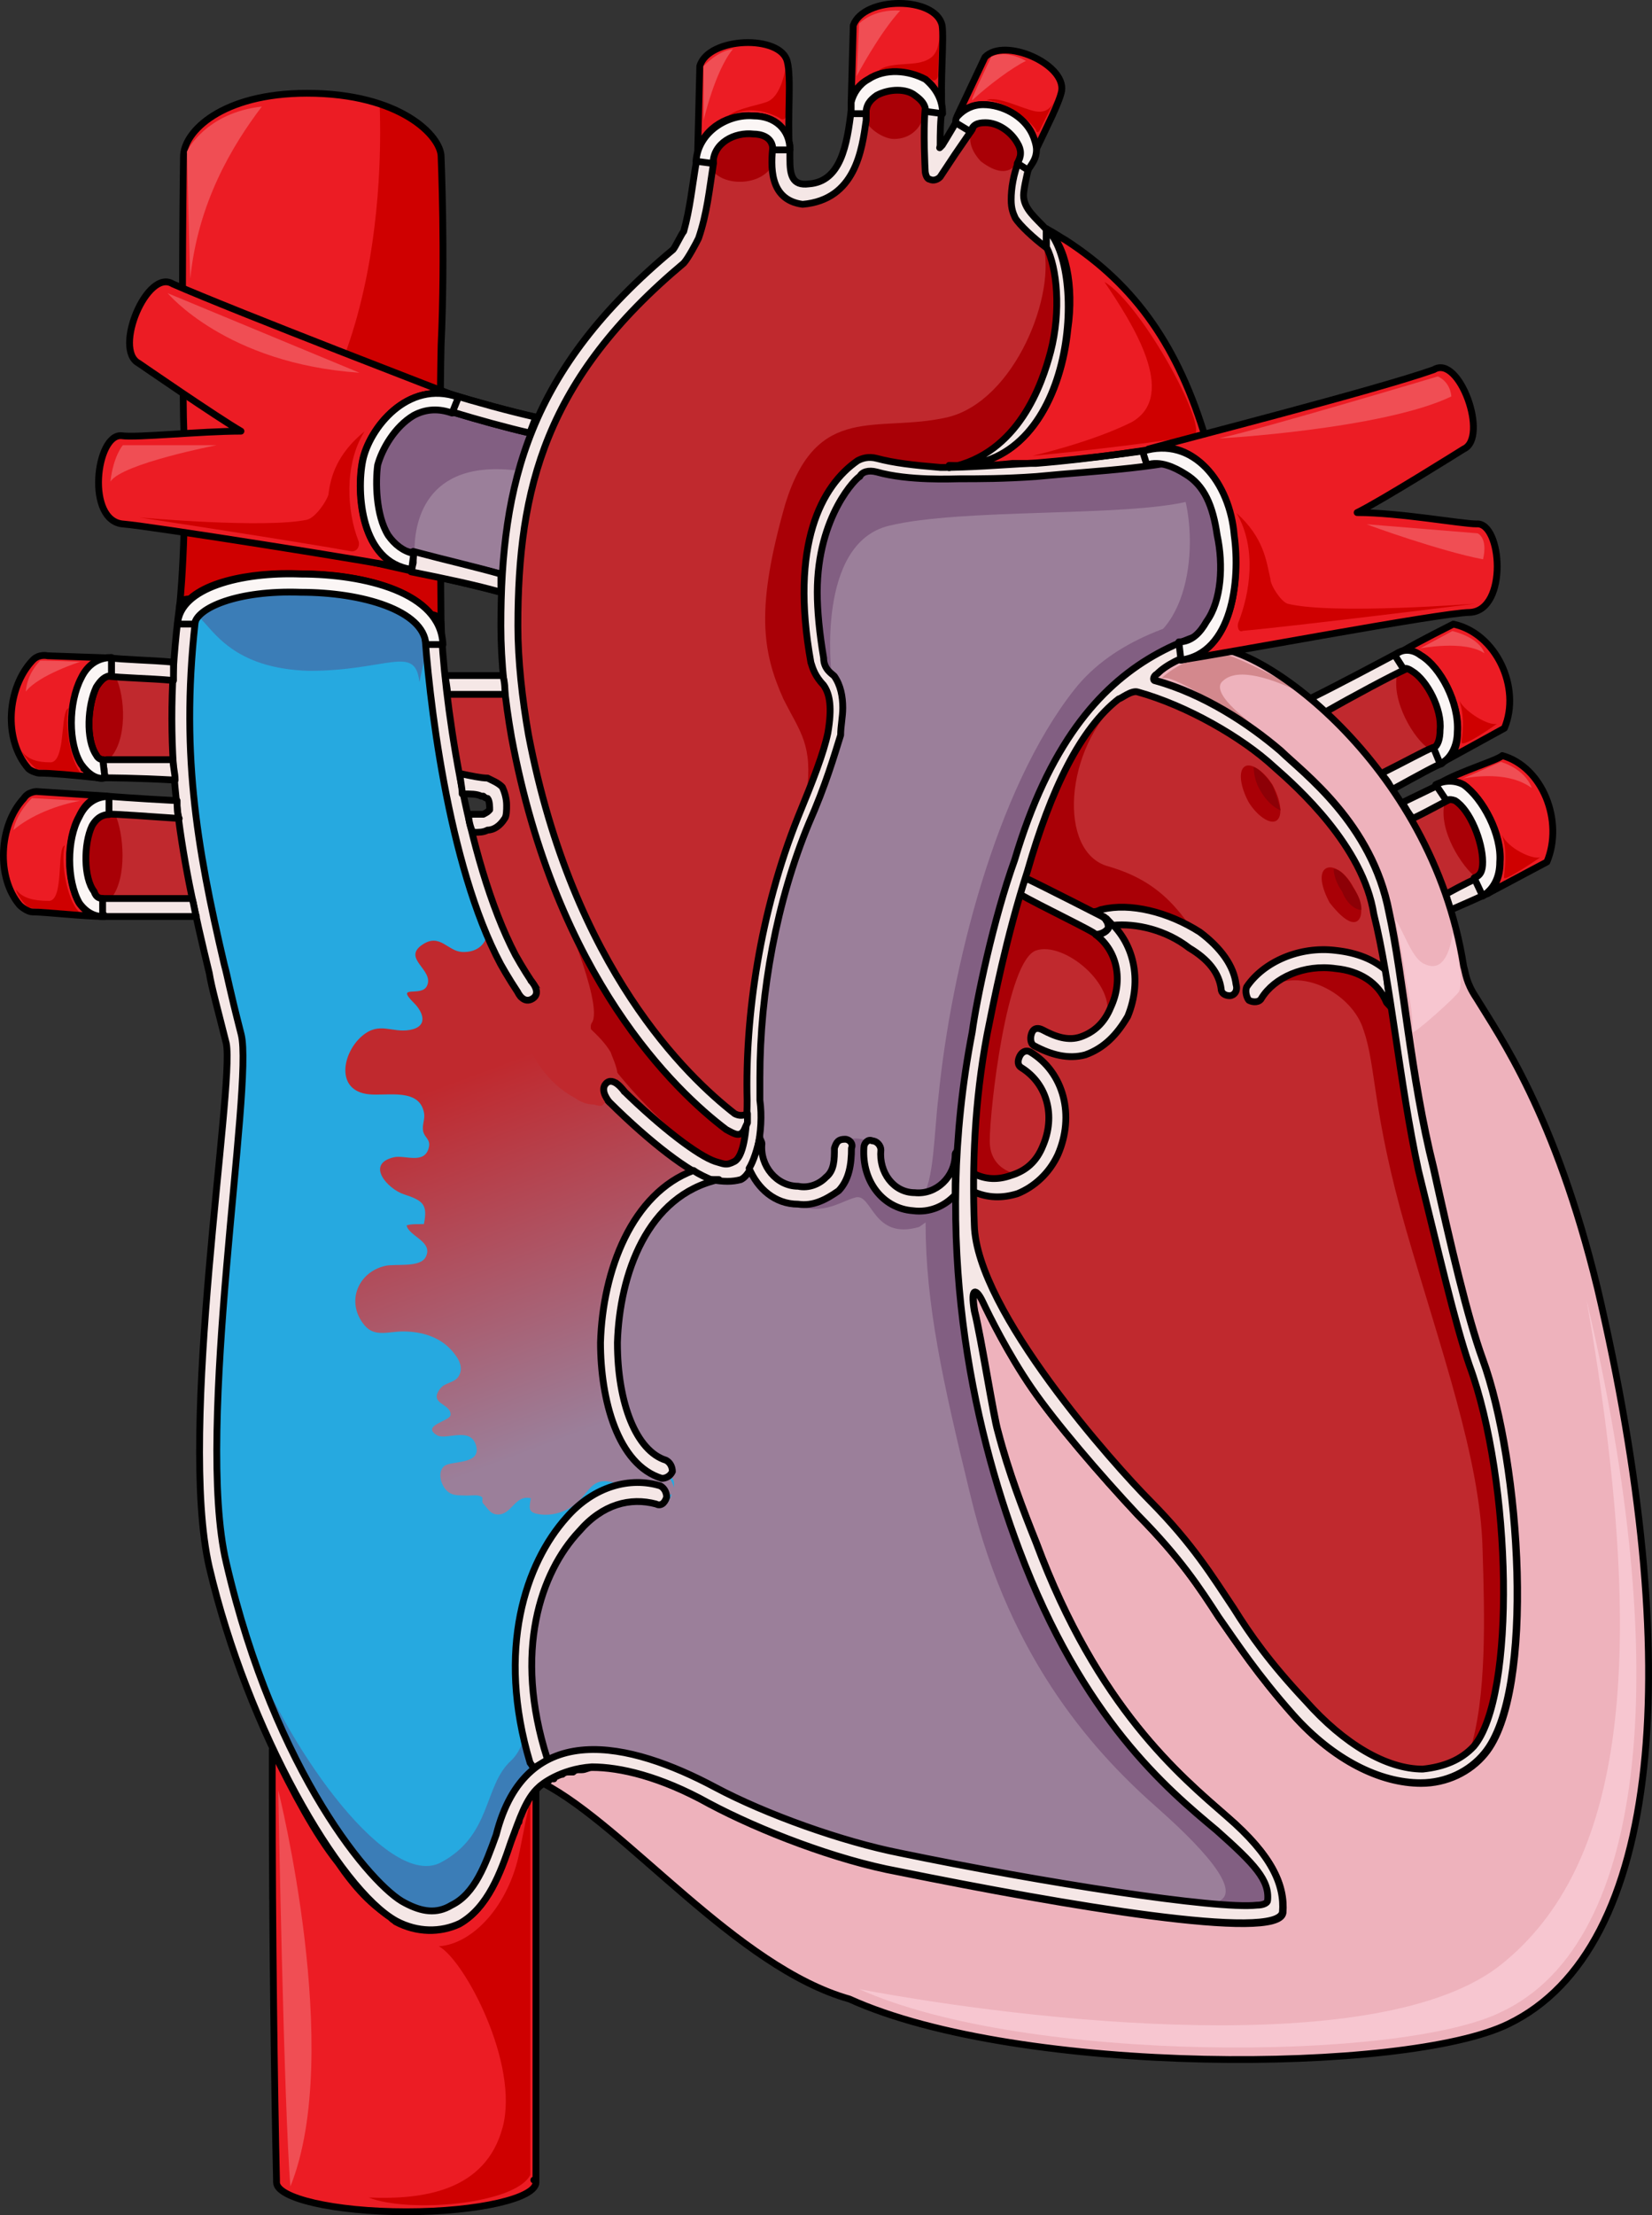 <?xml version="1.0" encoding="utf-8"?>
<!-- Generator: Adobe Illustrator 16.0.0, SVG Export Plug-In . SVG Version: 6.00 Build 0)  -->
<!DOCTYPE svg PUBLIC "-//W3C//DTD SVG 1.1//EN" "http://www.w3.org/Graphics/SVG/1.1/DTD/svg11.dtd">
<svg version="1.1" id="Layer_1" xmlns="http://www.w3.org/2000/svg" xmlns:xlink="http://www.w3.org/1999/xlink" x="0px" y="0px"
	 width="242.806px" height="325.482px" viewBox="0 0 242.806 325.482" enable-background="new 0 0 242.806 325.482"
	 xml:space="preserve">
<rect x="0" y="0" width="242.806" height="325.482" fill="#333333" stroke="none"/>
<g>
	<path fill-rule="evenodd" clip-rule="evenodd" fill="#C0292E" d="M213.508,117.021c0,0.332,0,0.332,0,0.332
		c-0.942,0.332-3.141,1.661-5.969,2.989c1.885,3.321,3.456,6.974,5.026,10.959c2.513-1.328,4.397-2.324,5.026-2.324
		c0.314-0.333,0.314-0.333,0.628,0c0-0.333,0-0.333,0-0.333C216.021,127.648,213.193,121.34,213.508,117.021L213.508,117.021z"/>
	<path fill-rule="evenodd" clip-rule="evenodd" fill="#A90006" d="M217.037,129.021c0.629-0.335,0.942-1.341,0.942-2.347
		c0-3.018-1.886-7.712-4.085-9.053c-0.314,0-0.629,0-0.629,0c-0.314,0-0.314,0-0.314,0s-0.314,0-0.629,0.335
		C211.38,121.98,214.837,127.346,217.037,129.021L217.037,129.021z"/>
	<path fill-rule="evenodd" clip-rule="evenodd" fill="#C0292E" d="M211.067,109.672c-3.437-0.998-5.937-9.311-3.749-11.97
		c-0.313,0-0.313,0-0.313,0c0,0.332,0,0.665-0.313,0.665c-2.188,0.997-7.812,3.99-11.873,6.317c2.812,2.327,5.623,5.319,8.123,8.978
		c3.438-1.662,6.562-3.325,7.499-3.658c0.313,0,0.625,0,0.938,0C211.067,110.004,211.067,109.672,211.067,109.672L211.067,109.672z"
		/>
	<path fill-rule="evenodd" clip-rule="evenodd" fill="#A90006" d="M210.09,110.063c0.314,0,0.63-0.336,0.945-0.336
		c0.314-0.672,0.629-1.345,0.629-2.353c0.315-3.024-1.889-7.392-4.094-8.735c-0.315-0.337-0.631-0.337-0.945-0.337l0,0
		c-0.315,0.337-0.945,0.673-1.26,0.673C204.42,103.006,207.885,108.718,210.09,110.063L210.09,110.063z"/>
	
		<path fill-rule="evenodd" clip-rule="evenodd" fill="#F5E7E6" stroke="#000000" stroke-linecap="round" stroke-linejoin="round" stroke-miterlimit="10" d="
		M217.588,128.977c-0.625,0-2.504,1.013-5.008,2.363c0,0.675,0.313,1.688,0.625,2.362c3.131-1.351,5.322-2.362,5.322-2.362
		C219.779,131.002,218.841,128.302,217.588,128.977L217.588,128.977z"/>
	
		<path fill-rule="evenodd" clip-rule="evenodd" fill="#F5E7E6" stroke="#000000" stroke-linecap="round" stroke-linejoin="round" stroke-miterlimit="10" d="
		M194.734,104.662c4.074-2.34,9.717-5.349,11.912-6.352c1.254-0.668,0-3.009-1.254-2.34c-1.881,1.003-8.777,4.68-12.854,6.686
		C193.166,103.324,193.793,103.994,194.734,104.662L194.734,104.662z"/>
	
		<path fill-rule="evenodd" clip-rule="evenodd" fill="#F5E7E6" stroke="#000000" stroke-linecap="round" stroke-linejoin="round" stroke-miterlimit="10" d="
		M210.449,109.906c-0.934,0.342-4.046,2.052-7.47,3.762c0.622,0.684,1.245,1.368,1.557,2.395c3.735-2.053,6.847-3.763,7.159-3.763
		C212.939,111.958,211.695,109.222,210.449,109.906L210.449,109.906z"/>
	
		<path fill-rule="evenodd" clip-rule="evenodd" fill="#F5E7E6" stroke="#000000" stroke-linecap="round" stroke-linejoin="round" stroke-miterlimit="10" d="
		M212.322,114.929c0,0-2.801,1.333-6.223,3c0.622,1,0.934,1.667,1.556,2.333c2.8-1.333,4.978-2.666,5.911-3
		C214.5,116.929,213.566,114.262,212.322,114.929L212.322,114.929z"/>
	<path fill-rule="evenodd" clip-rule="evenodd" fill="#EC1C24" d="M213.608,91.702c-0.626,0.332-4.692,2.327-7.509,3.989
		c0.938,0,1.877,0,2.816,0.665c2.814,1.662,5.631,6.981,5.318,11.304c0,1.994-0.626,3.656-2.19,4.322l0,0
		c9.073-4.987,9.073-4.987,9.073-4.987C223.619,101.011,219.865,93.031,213.608,91.702L213.608,91.702z"/>
	<path fill-rule="evenodd" clip-rule="evenodd" fill="#EC1C24" d="M220.8,111.021c-0.625,0.666-6.249,2.328-9.06,3.99
		c0.937-0.332,2.187-0.332,3.436,0.332c2.813,1.995,5.624,7.314,5.312,11.304c0,1.995-0.625,3.657-1.874,4.654l0,0
		c8.747-4.654,8.747-4.654,8.747-4.654C229.859,120.663,226.735,112.684,220.8,111.021L220.8,111.021z"/>
	<path fill-rule="evenodd" clip-rule="evenodd" fill="#CF0000" d="M214.5,102.982c0.92,2.697,0.307,5.394,0.307,6.068
		c0,1.012,5.213-2.697,5.213-2.697C218.793,106.69,215.42,104.668,214.5,102.982L214.5,102.982z"/>
	<path fill-rule="evenodd" clip-rule="evenodd" fill="#CF0000" d="M220.74,122.662c0.939,2.651,0.313,5.303,0.313,6.297
		c0,0.663,5.327-2.982,5.327-2.982C225.127,126.308,221.68,124.65,220.74,122.662L220.74,122.662z"/>
	
		<path fill-rule="evenodd" clip-rule="evenodd" fill="none" stroke="#000000" stroke-linecap="round" stroke-linejoin="round" stroke-miterlimit="10" d="
		M213.608,91.702c-0.626,0.332-4.692,2.327-7.509,3.989c0.938,0,1.877,0,2.816,0.665c2.814,1.662,5.631,6.981,5.318,11.304
		c0,1.994-0.626,3.656-2.19,4.322l0,0c9.073-4.987,9.073-4.987,9.073-4.987C223.619,101.011,219.865,93.031,213.608,91.702
		L213.608,91.702z"/>
	
		<path fill-rule="evenodd" clip-rule="evenodd" fill="none" stroke="#000000" stroke-linecap="round" stroke-linejoin="round" stroke-miterlimit="10" d="
		M220.8,111.021c-0.625,0.666-6.249,2.328-9.06,3.99c0.937-0.332,2.187-0.332,3.436,0.332c2.813,1.995,5.624,7.314,5.312,11.304
		c0,1.995-0.625,3.657-1.874,4.654l0,0c8.747-4.654,8.747-4.654,8.747-4.654C229.859,120.663,226.735,112.684,220.8,111.021
		L220.8,111.021z"/>
	
		<path fill-rule="evenodd" clip-rule="evenodd" fill="#FBF6F5" stroke="#000000" stroke-linecap="round" stroke-linejoin="round" stroke-miterlimit="10" d="
		M205.02,96.297c1.264,1.991,1.264,1.991,1.264,1.991s0.316-0.332,1.265,0.331c2.212,1.328,4.424,5.641,4.108,8.627
		c0,1.326-0.316,2.322-0.949,2.653c0.949,2.323,0.949,2.323,0.949,2.323c1.58-0.664,2.527-2.654,2.527-4.646
		c0.316-4.313-2.527-9.621-5.372-11.28C207.548,95.302,205.968,95.302,205.02,96.297L205.02,96.297z"/>
	
		<path fill-rule="evenodd" clip-rule="evenodd" fill="#FBF6F5" stroke="#000000" stroke-linecap="round" stroke-linejoin="round" stroke-miterlimit="10" d="
		M211.02,115.291c1.568,2.338,1.568,2.338,1.568,2.338s0.313-0.334,1.254,0c2.195,1.337,4.076,6.014,4.076,9.021
		c0,1.336-0.314,2.004-1.254,2.339c1.254,2.673,1.254,2.673,1.254,2.673c1.567-1.002,2.508-2.673,2.508-5.012
		c0.314-4.01-2.508-9.355-5.33-11.359C213.842,114.622,212.273,114.622,211.02,115.291L211.02,115.291z"/>
	<path fill-rule="evenodd" clip-rule="evenodd" fill="#EC1C24" d="M78.779,263.055c0,0,0,0-0.313,0c0,0.333,0,0.333-0.313,0.666l0,0
		c-0.313,0.333-0.313,0.666-0.625,0.666v0.333c0,0.333-0.313,0.333-0.313,0.666c0,0,0,0-0.313,0.333c0,0,0,0.333-0.313,0.666
		c0,0,0,0,0,0.333c0,0-0.313,0.332-0.313,0.665v0.333c-0.313,0.333-0.313,0.333-0.313,0.666c-0.313,0.333-0.313,0.333-0.313,0.666
		c0,0,0,0.333-0.313,0.666c0,0.333-0.313,0.666-0.313,0.999c-1.563,4.661-3.439,9.655-7.502,11.985
		c-2.814,1.332-6.252,1.332-9.378-0.333c-0.313-0.333-0.625-0.333-0.625-0.666c-2.813-1.664-5.313-4.328-7.814-7.99
		c-3.438-4.328-6.564-10.321-9.69-16.646c0,1.997,0,4.328,0,5.659c0,20.643,0.313,44.614,0.625,57.6l0,0c0,0,0,0,0,0.332
		c0,2.331,8.439,4.329,19.068,4.329c10.627,0,19.066-1.998,19.066-4.329c0-0.332,0-0.332-0.313-0.332c0.313,0,0.313,0,0.313,0
		V263.055L78.779,263.055L78.779,263.055z"/>
	<path fill-rule="evenodd" clip-rule="evenodd" fill="#CF0000" d="M64.496,285.975c5.002-0.333,10.317-5.987,11.881-13.97
		c1.563-7.983,1.563-7.317,1.563-7.317c0,54.88,0,54.88,0,54.88c-2.188,4.324-17.82,5.654-23.76,3.326
		c8.129,0.333,17.195-0.998,19.695-10.311C76.377,303.27,68.248,287.97,64.496,285.975L64.496,285.975z"/>
	
		<path fill-rule="evenodd" clip-rule="evenodd" fill="none" stroke="#000000" stroke-linecap="round" stroke-linejoin="round" stroke-miterlimit="10" d="
		M78.779,263.055c0,0,0,0-0.313,0c0,0.333,0,0.333-0.313,0.666l0,0c-0.313,0.333-0.313,0.666-0.625,0.666v0.333
		c0,0.333-0.313,0.333-0.313,0.666c0,0,0,0-0.313,0.333c0,0,0,0.333-0.313,0.666c0,0,0,0,0,0.333c0,0-0.313,0.332-0.313,0.665v0.333
		c-0.313,0.333-0.313,0.333-0.313,0.666c-0.313,0.333-0.313,0.333-0.313,0.666c0,0,0,0.333-0.313,0.666
		c0,0.333-0.313,0.666-0.313,0.999c-1.563,4.661-3.439,9.655-7.502,11.985c-2.814,1.332-6.252,1.332-9.378-0.333
		c-0.313-0.333-0.625-0.333-0.625-0.666c-2.813-1.664-5.313-4.328-7.814-7.99c-3.438-4.328-6.564-10.321-9.69-16.646
		c0,1.997,0,4.328,0,5.659c0,20.643,0.313,44.614,0.625,57.6l0,0c0,0,0,0,0,0.332c0,2.331,8.439,4.329,19.068,4.329
		c10.627,0,19.066-1.998,19.066-4.329c0-0.332,0-0.332-0.313-0.332c0.313,0,0.313,0,0.313,0V263.055L78.779,263.055L78.779,263.055z
		"/>
	<path fill-rule="evenodd" clip-rule="evenodd" fill="#EC1C24" d="M64.834,50.67c0.626-13.321,0-27.31,0-27.643
		c0-2.998-5.946-9.325-19.717-9.325c-12.518,0-18.151,5.661-18.151,9.325c0,0.333-0.313,20.316,0,38.301
		c0.626,17.652-0.626,28.31-0.626,28.31c0.313,0,0.313,0,0.313,0c1.878-3.997,10.016-5.662,17.525-5.329
		c8.451,0,18.152,2.332,20.344,7.993c0.313,0,0.313,0,0.313,0C64.834,91.969,64.521,63.992,64.834,50.67L64.834,50.67z"/>
	<path fill-rule="evenodd" clip-rule="evenodd" fill="#CF0000" d="M55.799,15.264c0.469,12.761-0.459,52.228-28.754,62.68
		c-0.212,7.493-0.705,11.694-0.705,11.694c0.313,0,0.313,0,0.313,0c1.878-3.997,10.016-5.662,17.525-5.329
		c8.451,0,18.152,2.332,20.344,7.993c0.313,0,0.313,0,0.313,0c0-0.333-0.313-28.31,0-41.632c0.626-13.321,0-27.31,0-27.643
		C64.834,20.967,62.025,17.335,55.799,15.264z"/>
	
		<path fill-rule="evenodd" clip-rule="evenodd" fill="none" stroke="#000000" stroke-linecap="round" stroke-linejoin="round" stroke-miterlimit="10" d="
		M64.834,50.67c0.626-13.321,0-27.31,0-27.643c0-2.998-5.946-9.325-19.717-9.325c-12.518,0-18.151,5.661-18.151,9.325
		c0,0.333-0.313,20.316,0,38.301c0.626,17.652-0.626,28.31-0.626,28.31c0.313,0,0.313,0,0.313,0
		c1.878-3.997,10.016-5.662,17.525-5.329c8.451,0,18.152,2.332,20.344,7.993c0.313,0,0.313,0,0.313,0
		C64.834,91.969,64.521,63.992,64.834,50.67L64.834,50.67z"/>
	<path fill-rule="evenodd" clip-rule="evenodd" fill="#EEB2BC" d="M146.714,210.348c1.562,6.003,3.749,11.673,5.623,16.342
		c9.06,24.346,21.243,34.351,28.116,40.354c6.561,5.67,8.436,10.005,8.123,14.007c-0.625,4.336-31.865-1-56.545-6.003
		c-9.061-1.667-20.307-6.003-27.805-10.005c-7.185-4.002-13.121-5.336-17.182-5.336c-0.625,0-0.938,0.333-1.563,0.333H85.17
		c-0.313,0-0.624,0-0.937,0.334c-0.313,0-0.313,0-0.625,0s-0.624,0-0.937,0.333l0,0c-0.313,0-0.938,0.334-0.938,0.334
		c-0.313,0-0.313,0-0.313,0.333c-0.313,0-0.313,0-0.625,0c0,0.334-0.313,0.334-0.313,0.334s-0.313,0-0.313,0.333h-0.313
		c12.184,6.337,28.429,27.014,44.986,31.683c24.992,11.34,81.85,11.006,96.845,3.669c22.806-11.006,25.929-53.36,13.12-108.055
		c-6.248-25.68-14.369-37.019-17.807-42.688c-1.562-2.334-1.562-3.668-1.874-4.668c-4.687-30.016-30.928-48.358-37.801-46.691
		c-3.124,1.001-5.936,2.335-7.185,3.669c-0.625,0.333-0.625,1.001-0.313,1.001c7.185,2,13.745,6.336,18.432,10.338
		c3.436,3.336,13.434,10.672,15.932,23.679c2.188,10.005,3.125,24.013,6.561,37.687c2.5,11.338,4.999,22.01,7.186,28.014
		c5.623,15.341,7.811,49.024,0.313,58.029c-2.188,2.668-5.623,4.335-9.372,4.335c-5.936,0-12.809-3.335-18.744-10.005
		c-5.312-6.003-8.122-10.338-10.935-14.341c-2.811-4.335-5.623-8.671-11.871-15.007c-5.623-6.003-12.184-13.674-15.619-18.676
		c-3.438-5.003-6.248-10.673-7.186-12.674s-1.875-2.334-1.25,1.334C144.215,196.34,146.089,208.347,146.714,210.348L146.714,210.348
		z"/>
	<path fill-rule="evenodd" clip-rule="evenodd" fill="#D3888D" d="M170.699,99.674c2.821-2.656,6.896-3.652,8.776-3.652
		c1.567,0,10.657,4.648,12.224,5.977c-4.701-2.324-9.716-3.984-11.91-1.992c-2.193,1.66,3.762,5.977,3.762,5.977
		C178.535,103.658,172.58,99.01,170.699,99.674L170.699,99.674z"/>
	<path fill-rule="evenodd" clip-rule="evenodd" fill="#F7C6D0" d="M205.02,135.021c0.631,2.659,1.26,5.982,1.575,8.641
		c0.315,1.662,1.26,5.981,0.944,7.975c0,0.665,6.615-5.316,6.931-5.98c0.63-1.662-0.315-6.314-0.944-8.641
		c-0.316,2.326-1.261,5.982-4.096,4.652C207.539,141.004,206.279,136.684,205.02,135.021"/>
	
		<path fill-rule="evenodd" clip-rule="evenodd" fill="none" stroke="#000000" stroke-linecap="round" stroke-linejoin="round" stroke-miterlimit="10" d="
		M146.714,210.348c1.562,6.003,3.749,11.673,5.623,16.342c9.06,24.346,21.243,34.351,28.116,40.354
		c6.561,5.67,8.436,10.005,8.123,14.007c-0.625,4.336-31.865-1-56.545-6.003c-9.061-1.667-20.307-6.003-27.805-10.005
		c-7.185-4.002-13.121-5.336-17.182-5.336c-0.625,0-0.938,0.333-1.563,0.333H85.17c-0.313,0-0.624,0-0.937,0.334
		c-0.313,0-0.313,0-0.625,0s-0.624,0-0.937,0.333l0,0c-0.313,0-0.938,0.334-0.938,0.334c-0.313,0-0.313,0-0.313,0.333
		c-0.313,0-0.313,0-0.625,0c0,0.334-0.313,0.334-0.313,0.334s-0.313,0-0.313,0.333h-0.313c12.184,6.337,28.429,27.014,44.986,31.683
		c24.992,11.34,81.85,11.006,96.845,3.669c22.806-11.006,25.929-53.36,13.12-108.055c-6.248-25.68-14.369-37.019-17.807-42.688
		c-1.562-2.334-1.562-3.668-1.874-4.668c-4.687-30.016-30.928-48.358-37.801-46.691c-3.124,1.001-5.936,2.335-7.185,3.669
		c-0.625,0.333-0.625,1.001-0.313,1.001c7.185,2,13.745,6.336,18.432,10.338c3.436,3.336,13.434,10.672,15.932,23.679
		c2.188,10.005,3.125,24.013,6.561,37.687c2.5,11.338,4.999,22.01,7.186,28.014c5.623,15.341,7.811,49.024,0.313,58.029
		c-2.188,2.668-5.623,4.335-9.372,4.335c-5.936,0-12.809-3.335-18.744-10.005c-5.312-6.003-8.122-10.338-10.935-14.341
		c-2.811-4.335-5.623-8.671-11.871-15.007c-5.623-6.003-12.184-13.674-15.619-18.676c-3.438-5.003-6.248-10.673-7.186-12.674
		s-1.875-2.334-1.25,1.334C144.215,196.34,146.089,208.347,146.714,210.348L146.714,210.348z"/>
	<path fill-rule="evenodd" clip-rule="evenodd" fill="#C0292E" d="M25.5,99.021c0,0.33,0,0.66,0,0.99
		c-3.77-0.33-7.225-0.33-10.053-0.66c-0.313,0-0.313-0.33-0.627-0.33l0,0c2.826,1.65,3.141,10.23,0.313,12.541c0,0,0,0,0,0.33
		c0-0.33,0.313-0.33,0.628-0.33c1.57,0,5.34,0,9.738,0c0,0.33,0,0.66,0,0.66C25.186,107.932,25.186,103.643,25.5,99.021L25.5,99.021
		z"/>
	<path fill-rule="evenodd" clip-rule="evenodd" fill="#A90006" d="M15.972,111.622c2.808-2.673,2.496-9.354,0.937-12.36
		c-0.313,0-0.625,0-0.937,0c-0.624,0-1.248,0.668-1.872,1.67c-1.248,2.673-1.561,7.684,0,10.022
		c0.313,0.668,0.936,0.668,0.936,0.668l0,0c0.313,0,0.313,0,0.625,0H15.972L15.972,111.622z"/>
	<path fill-rule="evenodd" clip-rule="evenodd" fill="#9B7F9A" d="M33.23,74.947c5.314,1.33,28.764,6.32,40.332,9.314l0,0
		c0.625-7.318,1.876-13.972,4.377-20.625C63.558,60.31,44.174,52.99,39.171,51.328c-0.313,0-0.626-0.334-0.626-0.666
		c0.626,1.664,0.313,7.984-3.126,9.314l0,0c0.313,0,0.625,0,0.625,0C37.92,60.643,50.426,65.3,50.426,65.3
		c0.626,0.333,0.938,0.665,0.938,1.331v0.332c-0.313,0.666-0.626,0.998-1.251,0.998c-0.313,0-8.441-0.665-15.32-1.33
		c-0.313,0-0.313-0.333-0.625-0.666l0,0c1.563,4.325,0.313,7.984-2.188,9.314c0.313,0,0.313,0,0.313,0
		C32.293,74.947,32.918,74.947,33.23,74.947L33.23,74.947z"/>
	<path fill-rule="evenodd" clip-rule="evenodd" fill="#825F82" d="M77.939,63.637c-10.682-2.471-24.116-7.143-32.375-10.064
		l-4.633,2.058c0,0,1.006,3.005,2.338,7.01c3.604,1.337,7.156,2.66,7.156,2.66c0.626,0.333,0.938,0.665,0.938,1.331v0.332
		c-0.313,0.666-0.626,0.998-1.251,0.998c-0.156,0-2.275-0.167-5.217-0.417c1.279,3.864,2.605,7.904,3.552,10.854
		c4.012,0.896,8.339,1.869,12.47,2.821c-0.055-3.917,1.175-13.868,15.234-12.068C76.664,67.304,77.25,65.47,77.939,63.637z"/>
	<path fill-rule="evenodd" clip-rule="evenodd" fill="#C0292E" d="M14.82,132.29c0.313-0.333,0.313-0.333,0.627-0.333
		c1.568,0,8.781,0,12.859,0c0,0.333,0,0.665,0.313,0.665c-0.94-3.987-1.881-8.308-2.195-12.296l0,0
		c-5.018-0.332-9.096-0.664-10.977-0.664h-0.314c1.883,3.323,1.255,10.634-0.313,12.295V132.29L14.82,132.29L14.82,132.29z"/>
	<path fill-rule="evenodd" clip-rule="evenodd" fill="#A90006" d="M13.534,121.332c-1.234,2.673-1.234,7.684,0.309,9.688
		c0.309,1.002,0.925,1.002,1.233,1.002l0,0c0,0,0,0,0.309,0s0.617,0,0.926,0c2.469-3.006,1.852-9.688,0.617-12.359
		c-0.617,0-0.926,0-1.543,0C15.076,119.662,14.46,119.996,13.534,121.332L13.534,121.332z"/>
	<path fill-rule="evenodd" clip-rule="evenodd" fill="#C0292E" d="M105.162,170.596c1.252,0.334,1.565,0.666,2.818,0
		c1.253-0.665,1.879-3.994,1.879-8.987c0,1.997,0,3.329-0.313,3.995c-0.627,1.664-1.566,0.998-2.819,0.332
		c-7.517-5.658-25.056-22.303-31.632-57.589c0-0.999-0.313-1.997-0.313-3.329c-0.313-0.998-0.313-1.997-0.626-2.996
		c-2.506,0-5.324,0-8.457,0c0.313,3.662,0.939,7.656,1.88,11.651c1.565,0.333,3.132,0.666,4.071,0.666
		c0.627,0.333,1.566,0.665,2.192,1.331c0.313,0.666,0.626,1.664,0.626,2.664c0,0.665,0,1.664-0.313,1.996
		c-0.627,0.999-1.566,1.665-2.506,1.665c-0.627,0.333-1.253,0.333-2.192,0.333c0.939,3.994,2.192,7.989,3.445,11.65l0,0
		c0.313,0.999,0.626,1.665,0.939,2.33l0,0c0.313,0.666,0.626,1.332,0.939,1.665c0,0.333,0,0.333,0,0.333
		c0.313,0.666,0.626,1.331,0.939,1.997C83.552,154.285,100.15,168.932,105.162,170.596L105.162,170.596z"/>
	<path fill-rule="evenodd" clip-rule="evenodd" fill="#A90006" d="M109.859,164.936c-0.313,0.666-0.313,0.666-0.313,0.666
		c-0.627,1.664-1.567,0.998-2.82,0.332c-5.641-4.328-16.92-14.651-25.066-34.632c0,0,7.206,16.317,5.326,18.981
		s13.16,18.648,18.174,20.313c1.253,0.334,1.566,0.666,2.819,0C108.92,169.93,109.547,167.932,109.859,164.936"/>
	<path fill-rule="evenodd" clip-rule="evenodd" fill="#C0292E" d="M216.656,256.727c-1.873,2.001-4.371,3.002-7.492,3.336
		c-5.308,0-11.552-3.669-17.171-10.007c-5.308-5.67-8.116-9.672-10.614-13.674c-3.122-4.67-5.932-9.339-12.176-15.677
		c-5.307-5.336-25.6-28.016-25.911-40.689c-0.313-8.672,0-18.012,1.873-28.018c0.937-4.669,2.81-14.342,5.932-24.014
		c3.435-12.007,7.805-21.012,13.424-25.348c0.313,0,1.873-1.335,2.81-1.001c7.181,2.001,15.297,6.671,19.98,11.007
		c3.434,3.001,13.111,11.673,14.673,21.679c2.497,10.006,3.746,24.681,6.556,37.688c2.81,11.34,5.307,22.348,7.492,28.684
		C222.275,217.704,222.9,249.389,216.656,256.727L216.656,256.727z"/>
	<path fill-rule="evenodd" clip-rule="evenodd" fill="#9B7F9A" d="M199.447,62.035c0-0.333,0-0.333,0-0.333
		c-5.311,1.333-11.557,2.999-18.115,4.333c-11.869,2.998-18.74,2.998-29.048,3.998c-4.685,0.334-8.433,0.334-11.244,0.334
		c-0.937,0-7.496,0.333-12.181-1c-1.25-0.334-2.188,0-2.5,0.666c-0.312,0-6.246,5.666-6.246,16.998c0,2.666,0.313,5.998,0.938,9.664
		c0,1.666,1.249,2.333,1.561,2.666c0.938,1.334,1.25,3,1.25,4.666c0,1.334-0.313,2.666-0.313,4
		c-0.938,2.999-2.186,7.332-4.686,12.997c-4.685,11.331-7.184,24.662-7.184,37.327c0,0.999,0,2.332,0,3.332l0,0
		c0.625,4.332-0.624,10.665-2.811,11.664c-1.25,0.334-2.498,0.334-4.373,0c-6.246-1.999-23.113-17.663-30.921-31.66
		c-7.809-14.664-10.62-39.66-11.244-49.991l0,0c-10.308,8.332-30.921,3.666-33.421-1.999c-2.811,22.995,0.625,37.992,5.623,58.988
		l0,0c0.313,1,0.625,2,0.937,3.334c1.874,7.331-6.871,57.988-2.187,77.651c7.184,30.995,21.552,47.658,26.236,49.991
		c2.499,1.333,4.686,1.667,6.871,0.333c3.437-1.666,4.998-5.998,6.56-10.331c4.373-17.33,19.677-13.664,32.171-6.999
		c7.496,4,18.74,7.999,27.174,9.665c23.737,4.666,53.722,9.332,54.033,6.999c0.313-3-1.873-5.332-7.496-10.332
		c-7.184-5.998-19.677-16.33-29.047-41.325c-6.871-18.33-12.806-45.325-6.871-75.986c0.625-4.666,3.123-16.664,6.246-25.328
		c9.995-33.661,29.36-33.994,44.664-36.66c3.437-0.667,7.185-1.334,9.996-2.334c-2.5-1.999-2.812-7.998-1.25-8.998l0,0
		c0,0-3.748,0-15.617,2.666c-0.937,0.334-1.873-0.333-2.186-1.332l0,0c-0.313-1,0-2,0.937-2.334
		c0.313-0.333,8.745-3.999,15.616-6.332c0.313,0,0.313,0,0.313,0C198.822,69.367,197.572,64.035,199.447,62.035L199.447,62.035z"/>
	<path fill-rule="evenodd" clip-rule="evenodd" fill="#825F82" d="M178.725,66.661c-10.314,2.373-16.914,2.447-26.44,3.372
		c-4.685,0.334-8.433,0.334-11.244,0.334c-0.937,0-7.496,0.333-12.181-1c-1.25-0.334-2.188,0-2.5,0.666
		c-0.312,0-6.246,5.666-6.246,16.998c0,2.666,0.313,5.998,0.938,9.664c0,1.233,0.684,1.917,1.165,2.325
		c-0.003-0.023-2.318-19.143,8.425-21.766c10.75-2.625,34.703-1.25,44.164-3.625C176.99,71.495,178.176,69.087,178.725,66.661z"/>
	<path fill-rule="evenodd" clip-rule="evenodd" fill="#26A9E0" d="M104.482,173.317c-6.245-2-23.108-17.665-30.916-31.663
		c-7.807-14.664-10.617-39.66-11.242-49.992l0,0c-10.305,8.332-30.916,3.666-33.414-2c-2.811,22.996,0.625,37.994,5.621,58.992l0,0
		c0.313,1,0.625,2,0.938,3.332c1.873,7.333-6.871,57.992-2.187,77.656c7.183,30.996,21.548,47.66,26.231,49.993
		c2.498,1.333,4.685,1.666,6.871,0.333c3.435-1.666,4.996-5.999,6.558-10.332c1.249-5.332,3.747-8.665,6.87-10.665
		c-1.562-5.666-3.436-10.998-3.123-14.998c0.313-11.331,8.432-27.996,21.548-23.33c2.498-4.999-1.249-3.333-2.811-5.332
		c-2.499-3-4.372-4-5.31-8.665c-1.248-6.333-0.936-15.998,1.875-21.998c3.122-5.998,4.996-6.665,8.432-11.331
		c0.312-0.333,4.996,0.667,4.996,0C105.107,173.317,104.795,173.317,104.482,173.317L104.482,173.317z"/>
	<path fill-rule="evenodd" clip-rule="evenodd" fill="#3B7DB7" d="M62.58,94.6L62.58,94.6c0-0.662-0.313-1.322-0.936-1.984
		c-0.936-1.322-2.183-2.314-4.053-3.307c-3.43-1.654-8.418-2.316-13.406-2.316c-7.795-0.33-13.406,1.654-14.966,3.639
		c2.183,1.984,4.988,7.607,16.212,7.938c11.536,0,15.59-3.969,16.213,1.654c0.936-4.3,0.936-4.3,0.936-4.3
		C62.58,95.592,62.58,95.262,62.58,94.6L62.58,94.6z"/>
	<path fill-rule="evenodd" clip-rule="evenodd" fill="#C0292E" d="M153.871,36.384c0-1.333,0-1.333,0-1.333l0,0
		C153.871,36.384,153.871,36.384,153.871,36.384c-1.876-1.333-4.064-3.333-4.689-4.333c-0.313-0.668-0.625-1.334-0.625-2.668
		c0-1.666,0.313-3.666,1.25-6c0-0.334,0-0.334,0.313-0.334v-0.333c-2.501,3.334-8.129,0.667-7.191-4.333c0,0.333,0,0.333,0,0.666
		c-2.501,3.667-2.501,3.667-2.501,3.667c-2.188,3.334-2.188,3.334-2.188,3.334c-0.313,0.333-0.938,0.667-1.563,0.333
		c-0.313,0-0.625-0.666-0.625-1.333c0,0-0.313-5.667,0-9.001c0-0.334,0-0.334,0-0.667l0,0c-2.188,4.667-7.816,3.001-8.755,0.333
		c0,2.001,0,2.001,0,2.001c-0.625,4.333-1.563,11.667-9.379,12.334l0,0c-5.003-0.667-4.69-5.667-4.377-8.667c0,0,0,0,0-0.334
		c-1.564,5.334-7.504,6.334-8.755,2.334c0,0.334,0,0.334,0,0.666c-0.626,4.001-0.938,7.334-2.188,11.002
		c-0.313,0.666-1.563,3-2.189,3.666C80.084,55.719,76.02,71.721,76.02,92.056c0,5.001,0.625,10.667,1.563,16.001
		c6.565,34.337,23.449,50.338,30.327,55.672c0.626,0.334,1.251,0.334,1.877,0c0-0.666,0-1.333,0-2
		c-0.313-12.334,1.875-27.669,7.504-41.67c2.188-5.334,3.751-9.334,4.377-12.335l0,0l0,0c0.625-3.667,0.313-5.667-0.626-7.001l0,0
		c-1.251-1.333-1.563-2.333-1.876-3.333c-3.127-17.335,1.563-26.003,6.879-29.669c0.625-0.334,1.563-0.668,2.813-0.334l0,0
		c2.501,0.667,5.315,1,9.38,1.334h0.313c0.313,0,0.625,0,0.938-0.334c0.313,0,0.626,0,0.626,0c9.692-2,13.132-12.001,14.382-16.668
		C156.06,45.719,155.435,39.385,153.871,36.384L153.871,36.384z"/>
	<path fill-rule="evenodd" clip-rule="evenodd" fill="#A90006" d="M113.58,21.688c-0.314-1.676-1.887-2.01-2.83-2.01
		c-2.831-0.336-5.976,1.34-5.976,4.354l0,0c0,0,0,0.335-0.314,0.67c1.572,2.68,6.919,2.68,8.806,0c0,0,0-0.335,0.314-0.335
		C113.266,23.361,113.58,22.357,113.58,21.688L113.58,21.688z"/>
	<path fill-rule="evenodd" clip-rule="evenodd" fill="#A90006" d="M136.02,16.363c0-1.014-0.617-1.69-1.543-2.367
		c-1.234-1.014-3.703-1.014-5.555,0c-0.616,0.338-1.233,1.016-1.542,1.691l0,0c0,2.029,0,2.029,0,2.029v0.338
		c0.926,1.353,2.776,2.367,4.011,2.367c2.469,0,4.012-1.691,4.32-3.382C136.02,17.04,136.02,16.702,136.02,16.363L136.02,16.363z"/>
	<path fill-rule="evenodd" clip-rule="evenodd" fill="#A90006" d="M149.438,24.032L149.438,24.032c0,0,0-0.334,0.311-0.334v-0.333
		v-0.334c0.312-0.668,0-1.336-0.311-2.004c-0.934-1.67-2.8-3.006-4.666-3.006c-0.934,0-1.557,0.334-1.867,0.668
		c0,0.334,0,0.334,0,0.334s-1.244,2.004,1.244,4.675C146.326,25.368,148.193,25.702,149.438,24.032L149.438,24.032L149.438,24.032z"
		/>
	<path fill-rule="evenodd" clip-rule="evenodd" fill="#A90006" d="M138.56,68.662c0.313,0,0.625,0,0.938,0
		c0.313-0.334,0.625-0.334,0.625-0.334c9.688-2,13.125-12,14.375-16.666c1.563-6,0.938-12.334-0.625-15.334c0-0.332,0-0.332,0-0.332
		l0,0c0,0.332,0,0.332,0,0.332c-0.313-0.332-0.625-0.332-0.625-0.666c2.188,7.334-4.063,23.334-14.063,25.666
		c-10.313,2.334-19.063-2.332-23.75,12.668c-4.375,15.332-3.438,21.666-0.313,28.666c2.5,5,4.375,6.666,3.438,14
		c1.563-4,2.5-6.666,3.125-9l0,0l0,0c0.625-3.666,0.313-5.666-0.625-7l0,0c-1.25-1.334-1.563-2.334-1.875-3.334
		c-3.125-17.332,1.563-26,6.875-29.666c0.625-0.334,1.563-0.666,2.813-0.334l0,0c2.5,0.668,5.313,1,9.375,1.334H138.56
		L138.56,68.662z"/>
	<path fill-rule="evenodd" clip-rule="evenodd" fill="#EC1C24" d="M156.639,35.295c-0.626-0.334-1.564-1.004-2.817-1.673
		c2.817,2.343,4.069,8.365,3.13,14.724c-0.938,9.369-5.635,19.407-15.651,20.076c2.191,0,4.695,0,7.513-0.334
		c0.313,0,0.313,0,0.627,0c0.938,0,1.877,0,2.816,0c8.453-0.67,16.904-2.008,25.044-3.347
		C173.23,51.021,166.969,41.987,156.639,35.295L156.639,35.295z"/>
	<path fill-rule="evenodd" clip-rule="evenodd" fill="#A90006" d="M187.008,115.281c1.258,2.311,1.572,4.621,0.629,5.281
		c-0.943,0.659-2.828-0.66-4.086-2.641c-1.257-2.311-1.571-4.62-0.629-5.279C183.865,111.982,185.751,113.302,187.008,115.281
		L187.008,115.281z"/>
	<path fill-rule="evenodd" clip-rule="evenodd" fill="#A90006" d="M198.889,130.315c1.257,2,1.571,4.333,0.628,5
		c-0.942,0.667-2.515-0.667-4.085-2.667c-1.258-2.333-1.572-4.333-0.629-5C195.746,126.982,197.631,127.982,198.889,130.315
		L198.889,130.315z"/>
	<path fill-rule="evenodd" clip-rule="evenodd" fill="#8D0006" d="M187.002,115.38c-0.914-1.339-1.828-2.343-2.742-2.678
		c0,1.004,0.305,2.343,0.914,3.347c0.914,1.674,2.132,2.678,3.046,3.014C187.915,118.058,187.61,116.719,187.002,115.38
		L187.002,115.38z"/>
	<path fill-rule="evenodd" clip-rule="evenodd" fill="#8D0006" d="M198.844,130.369c-0.941-1.667-1.883-2.667-2.824-2.667
		c0,0.667,0.314,2,1.256,3.333c0.627,1.667,1.883,2.667,2.824,2.667C200.1,132.702,199.785,131.702,198.844,130.369L198.844,130.369
		z"/>
	<path fill-rule="evenodd" clip-rule="evenodd" fill="#FAEAEB" d="M117.31,176.934c2.194,0.328,4.075-0.658,5.956-1.975
		c1.567-1.646,1.881-3.949,1.881-6.252c0.313-0.658-0.313-1.316-0.94-1.316c-0.94,0-1.254,0.33-1.567,1.316
		c0,1.646,0,3.291-1.254,4.277c-0.94,0.987-2.508,1.646-4.075,1.316c-3.135,0-5.643-2.961-5.329-6.252
		c0-0.328-0.313-0.658-0.313-0.986c-0.313,1.645-0.94,3.619-1.567,4.605C111.354,174.63,113.861,176.934,117.31,176.934
		L117.31,176.934z"/>
	<path fill-rule="evenodd" clip-rule="evenodd" fill="#F7C6D0" d="M220.694,288.612c-17.815,14.316-69.702,8.324-94.395,3.663
		c24.38,10.986,79.704,10.653,94.395,3.329c21.88-10.321,25.005-51.605,12.503-104.542
		C242.574,244.665,238.511,274.297,220.694,288.612L220.694,288.612z"/>
	<path fill-rule="evenodd" clip-rule="evenodd" fill="#CF0000" d="M151.74,66.982c7.162-0.664,21.177-2.324,23.668-2.988
		c2.492-0.664-7.475-19.252-13.08-22.572c4.049,5.975,10.9,16.598,4.049,20.581C160.459,64.99,151.74,66.982,151.74,66.982
		L151.74,66.982z"/>
	<path fill-rule="evenodd" clip-rule="evenodd" fill="#825F82" d="M149.16,126.307c9.995-33.648,29.359-33.98,44.664-36.646
		c3.437-0.666,7.185-1.332,9.996-2.332c-6.872,1.666-34.357-0.666-45.914,13.992c-11.557,14.659-18.116,40.979-19.99,59.967
		c-0.625,4.998-0.625,12.66-2.499,14.659c-2.499,0.666-2.499,0.666-2.499,0.666c-4.061-5.663-4.061-5.663-4.061-5.663
		c-0.937-2.998-0.937-2.998-0.937-2.998s-0.624-0.667-2.187-0.667c-1.562,0-1.562,0.999-1.562,0.999
		c-1.249,5.331-1.249,5.331-1.249,5.331c-4.686,1.999-4.686,1.999-4.686,1.999c-2.498,0.999-2.498,0.999-2.498,0.999
		c4.997,2.332,7.496,0,9.994-0.666c2.499-0.667,2.499,6.329,9.371,4.331l0.937-0.666c0,11.993,2.499,23.32,6.56,39.978
		c5.934,24.986,19.053,38.646,27.798,46.308c7.496,6.663,12.493,12.66,8.12,13.659c4.686,0.666,7.496,0.666,7.809-0.333
		c0.313-2.998-1.873-5.33-7.496-10.328c-7.184-5.996-19.677-16.324-29.047-41.311c-6.872-18.322-12.807-45.309-6.872-75.957
		C143.538,146.963,146.037,134.969,149.16,126.307L149.16,126.307z"/>
	<path fill-rule="evenodd" clip-rule="evenodd" fill="#A90006" d="M216.031,200.681c-2.186-6.329-4.684-17.319-7.492-28.644
		c-1.874-9.326-3.123-18.985-4.684-27.645c-7.493-4.33-7.493-4.33-7.493-4.33c-8.741,2.664-8.741,2.664-8.741,2.664
		c-1.562,2.664-1.562,2.664-1.562,2.664c4.995-3.663,12.8,0.666,14.361,5.996c1.874,5.328,1.249,11.99,6.244,29.31
		s10.927,33.64,11.239,46.963c0.313,9.992,0.625,21.649-1.873,29.643c0.313-0.333,0.313-0.666,0.625-0.666
		C222.9,249.309,222.275,217.667,216.031,200.681L216.031,200.681z"/>
	<path fill-rule="evenodd" clip-rule="evenodd" fill="#A90006" d="M162.906,127.303c-7.473-2.001-6.539-17.344,1.868-24.681h-0.312
		c-5.604,4.336-9.963,13.341-13.389,25.348c-3.113,9.672-4.98,19.345-5.915,24.014c-1.245,7.337-1.868,14.675-2.18,21.679
		c7.161-1,7.161-1,7.161-1s-4.67-0.334-4.67-5.004c0-4.669,2.49-26.682,6.85-28.016c4.047-1.334,11.831,5.003,10.274,10.006
		c0.935-2.001,2.491-5.67,2.491-5.67c-2.18-8.338-2.18-8.338-2.18-8.338s0.312-2.001,4.981-0.667
		c4.671,1.334,9.651,5.003,9.651,5.003C173.804,134.307,171.002,129.637,162.906,127.303L162.906,127.303z M162.283,150.315
		c0-0.333,0-0.333,0.312-0.667C161.66,151.65,161.038,152.65,162.283,150.315L162.283,150.315z"/>
	<linearGradient id="SVGID_1_" gradientUnits="userSpaceOnUse" x1="87.858" y1="209.584" x2="67.191" y2="154.251">
		<stop  offset="0" style="stop-color:#9B7F9A"/>
		<stop  offset="0.93" style="stop-color:#C0292E"/>
	</linearGradient>
	<path fill-rule="evenodd" clip-rule="evenodd" fill="url(#SVGID_1_)" d="M71.604,136.124c0.292,2.496-1.454,3.883-3.709,3.75
		c-2.113-0.124-3.225-2.763-5.748-1.117c-3.208,2.092,1.761,3.742,0.598,6.123c-0.833,1.704-4.75-0.336-1.886,2.509
		c1.297,1.288,2.187,3.44-0.617,3.942c-2.665,0.478-4.457-1.279-7.003,0.87c-2.937,2.478-4.004,8.077,0.981,8.587
		c2.743,0.279,7.469-0.972,8.111,2.783c0.156,0.912-0.313,1.692-0.147,2.591c0.186,1.008,1.124,1.229,0.853,2.409
		c-0.6,2.614-3.527,1.088-5.153,1.471c-4.224,0.995-0.883,4.669,1.479,5.441c2.809,0.919,3.533,1.481,2.942,4.371
		c-0.852,0.05-1.783-0.063-2.548,0.204c0.385,1.638,3.988,2.375,2.812,4.644c-0.833,1.605-4.383,0.953-5.932,1.295
		c-3.994,0.881-5.896,5.326-3.063,8.731c1.51,1.814,3.538,0.886,5.752,0.906c2.654,0.023,5.307,0.786,7.104,2.84
		c0.983,1.125,1.822,2.509,0.914,3.842c-0.594,0.871-1.935,0.83-2.6,1.665c-1.867,2.347,1.541,2.196,1.482,3.898
		c-0.033,0.957-4.344,1.521-2.048,2.98c1.349,0.857,4.901-1.312,5.771,1.47c0.928,2.969-3.646,2.229-4.669,3.098
		c-0.896,0.762-0.579,2.304,0.026,3.169c0.887,1.267,1.881,1.093,3.331,1.15c0.691,0.027,1.6-0.203,2.2,0.223
		c0.191,0.136-0.064,0.702,0.165,0.931c0.627,0.625,1.02,1.599,2.13,1.632c2.123,0.063,2.513-2.947,4.891-2.387
		c-0.263,1.556-0.471,2.16,1.513,2.387c2.028,0.233,4.214-0.626,5.607-2.048c1.396-1.425,2.01-3.105,4.19-2.819
		c2.08,0.273,4.212,1.6,6.4,1.892c2.187,0.332,4.686,0.665,2.499-2.663c-1.562-2.329-4.372-2.995-5.935-5.99
		c-3.748-7.321-5.309-15.642-2.498-23.63c1.211-3.441,2.93-6.793,5.616-9.32c1.331-1.253,2.501-1.908,4.092-2.28
		c1.574-0.367,2.958-0.856,3.312-2.832c0.28-1.568-0.879-3.094-2.084-3.969c-1.235-0.896-2.641-1.555-3.874-2.491
		c-1.28-0.972-2.422-1.907-3.551-3.033c-2.109-2.105-4.94-4.28-5.706-7.17c-0.776-2.927-0.523-6.45-2.084-9.052
		c-1.603-2.674-3.242-5.035-4.153-8.11"/>
	<path fill-rule="evenodd" clip-rule="evenodd" fill="#3B7DB7" d="M77.311,246.385c0-0.665,0-0.997,0-0.997V246.385L77.311,246.385
		L77.311,246.385z M77.311,246.385c0.313,2.993,0.938,9.312-2.188,12.305c-4.065,3.657-2.814,10.974-10.319,14.964
		c-7.505,3.991-21.889-15.629-28.143-31.591c7.504,23.277,18.762,35.582,22.826,37.577c2.502,1.33,4.691,1.662,6.88,0.332
		c3.44-1.662,5.003-5.985,6.567-10.309c1.25-5.32,3.439-8.646,6.566-10.642L77.311,246.385L77.311,246.385L77.311,246.385z"/>
	
		<path fill-rule="evenodd" clip-rule="evenodd" fill="#F5E7E6" stroke="#000000" stroke-linecap="round" stroke-linejoin="round" stroke-miterlimit="10" d="
		M199.139,60.021c-14.992,4-30.921,6.666-46.85,7.998c-5.621,0.334-9.994,0.667-13.742,0.667h-0.313
		c-4.061-0.333-6.871-0.667-9.369-1.333l0,0c-1.25-0.333-2.187,0-2.811,0.334c-5.311,3.665-9.995,12.33-6.872,29.659
		c0.313,0.999,0.625,1.999,1.874,3.333l0,0c0.938,1.332,1.25,3.332,0.625,6.998l0,0l0,0c-0.625,2.999-2.187,6.998-4.373,12.33
		c-5.621,13.996-7.808,29.326-7.496,41.657c0,4.999-0.624,8.331-1.873,8.997c-1.25,0.667-1.563,0.334-2.811,0
		c-4.998-1.666-21.551-16.329-29.359-30.326c-7.496-14.33-10.619-38.99-10.932-48.654c0-0.667-0.624-1.334-1.249-1.334
		c-0.624,0-1.249,0.667-1.249,1.334c0.625,10.33,3.436,35.324,11.244,49.988c7.808,13.996,24.673,29.659,30.92,31.658
		c1.873,0.334,3.123,0.334,4.372,0c2.187-0.999,3.436-7.331,2.812-11.663l0,0c0-1,0-2.333,0-3.333
		c0-12.664,2.498-25.994,7.184-37.324c2.498-5.666,3.748-9.998,4.685-12.997c0-1.333,0.312-2.666,0.312-3.999
		c0-1.666-0.312-3.332-1.248-4.666c-0.313-0.333-1.563-1-1.563-2.666c-0.625-3.666-0.938-6.998-0.938-9.664
		c0-11.33,5.936-16.996,6.247-16.996c0.313-0.666,1.249-1,2.499-0.666c4.685,1.332,11.243,1,12.18,1c2.812,0,6.56,0,11.244-0.334
		c10.307-1,17.178-1,29.047-3.999c6.559-1.333,12.805-2.999,18.114-4.332C200.699,61.355,200.075,60.021,199.139,60.021
		L199.139,60.021z"/>
	
		<path fill-rule="evenodd" clip-rule="evenodd" fill="#F5E7E6" stroke="#000000" stroke-linecap="round" stroke-linejoin="round" stroke-miterlimit="10" d="
		M78.543,259.702c0.627-0.334,1.254-0.668,1.881-1.001c0-0.334,0-0.334,0-0.334c-5.016-15.687-0.94-27.368,4.702-33.375
		c3.448-4.005,7.524-5.007,11.286-4.005c0.627,0.333,1.254,0,1.567-1.002c0-0.667-0.313-1.335-0.94-1.668
		c-4.389-1.335-9.719,0-13.794,4.672c-5.956,6.675-10.345,19.357-5.329,36.045C78.229,259.368,78.229,259.702,78.543,259.702
		L78.543,259.702z"/>
	
		<path fill-rule="evenodd" clip-rule="evenodd" fill="#F5E7E6" stroke="#000000" stroke-linecap="round" stroke-linejoin="round" stroke-miterlimit="10" d="
		M106.735,165.969c1.25,0.667,2.187,1.334,2.812-0.333c0.313-0.667,0.313-0.667,0.313-0.667c0-0.666,0-0.999,0-1.332
		c-0.625,0.333-1.25,0.333-1.874,0c-6.873-5.332-23.743-21.328-30.304-55.652c-0.938-5.331-1.563-10.996-1.563-15.995
		c0-20.327,4.061-36.323,24.368-53.318c0.625-0.667,1.874-2.999,2.187-3.665c1.25-3.666,1.563-6.998,2.188-10.998
		c0-1-0.625-1.666-1.25-1.666s-1.25,0.334-1.25,1.333c-0.625,3.666-0.938,6.998-1.874,10.331c-0.313,0.333-1.249,2.332-1.562,2.666
		C77.682,54.333,73.619,70.995,73.619,91.989c0,5.332,0.625,10.997,1.563,16.329C81.742,143.643,99.238,160.305,106.735,165.969
		L106.735,165.969z"/>
	
		<path fill-rule="evenodd" clip-rule="evenodd" fill="#F5E7E6" stroke="#000000" stroke-linecap="round" stroke-linejoin="round" stroke-miterlimit="10" d="
		M149.82,131.34c2.803,1.656,11.211,5.631,11.211,5.962c0.623,0,1.557-0.331,1.869-0.993c0-0.662-0.313-1.325-0.936-1.656
		c0,0-8.408-4.306-11.211-5.631C150.442,129.685,150.131,130.678,149.82,131.34L149.82,131.34z"/>
	
		<path fill-rule="evenodd" clip-rule="evenodd" fill="#F5E7E6" stroke="#000000" stroke-linecap="round" stroke-linejoin="round" stroke-miterlimit="10" d="
		M196.326,142.315c3.424,0.333,6.226,2,7.471,5c0,0,0.312,0.333,0.623,0.667c-0.312-2-0.623-3.667-0.623-5.334
		c-1.867-1.666-4.357-2.666-7.471-3c-5.293-0.666-10.585,1.667-13.075,5.334c-0.312,0.666,0,1.666,0.312,2
		c0.623,0.333,1.557,0.333,1.867-0.334C187.298,143.648,191.656,141.648,196.326,142.315L196.326,142.315z"/>
	
		<path fill-rule="evenodd" clip-rule="evenodd" fill="#F5E7E6" stroke="#000000" stroke-linecap="round" stroke-linejoin="round" stroke-miterlimit="10" d="
		M142.979,175.054c2.188,1.009,4.375,1.009,6.563,0.337c2.5-1.009,4.688-3.025,5.938-5.713c2.5-5.712,0.938-12.096-4.063-15.119
		c-0.625-0.337-1.25,0-1.563,0.672s-0.313,1.344,0.313,1.68c3.75,2.352,5,7.056,3.125,11.424c-0.938,2.352-2.5,3.695-4.688,4.368
		c-1.875,0.672-3.75,0.672-5.625-0.337C142.979,173.374,142.979,174.046,142.979,175.054L142.979,175.054z"/>
	
		<path fill-rule="evenodd" clip-rule="evenodd" fill="#F5E7E6" stroke="#000000" stroke-linecap="round" stroke-linejoin="round" stroke-miterlimit="10" d="
		M134.147,177.891c2.496,0.332,4.681-0.661,6.24-2.316c0-1.984,0-4.301,0.312-6.617c0,0.33-0.312,0.33-0.312,0.661
		c0,3.31-2.808,5.956-5.929,5.626c-3.119,0-5.303-2.979-4.991-6.287c0-0.662-0.624-1.324-1.248-1.324
		c-0.624-0.331-1.248,0.331-1.248,0.992C126.66,173.59,129.779,177.561,134.147,177.891L134.147,177.891z"/>
	
		<path fill-rule="evenodd" clip-rule="evenodd" fill="#F5E7E6" stroke="#000000" stroke-linecap="round" stroke-linejoin="round" stroke-miterlimit="10" d="
		M117.31,176.934c2.194,0.328,4.075-0.658,5.956-1.975c1.567-1.646,1.881-3.949,1.881-6.252c0.313-0.658-0.313-1.316-0.94-1.316
		c-0.94,0-1.254,0.33-1.567,1.316c0,1.646,0,3.291-1.254,4.277c-0.94,0.987-2.508,1.646-4.075,1.316
		c-3.135,0-5.643-2.961-5.329-6.252c0-0.328-0.313-0.658-0.313-0.986c-0.313,1.645-0.94,3.619-1.567,4.605
		C111.354,174.63,113.861,176.934,117.31,176.934L117.31,176.934z"/>
	
		<path fill-rule="evenodd" clip-rule="evenodd" fill="#F5E7E6" stroke="#000000" stroke-linecap="round" stroke-linejoin="round" stroke-miterlimit="10" d="
		M105.66,173.313L105.66,173.313c-0.311,0-0.933,0-1.243,0c-0.622-0.332-1.554-0.665-2.485-1.33
		c-9.012,3.326-13.361,14.636-13.672,25.281c0,8.315,2.486,17.962,9.011,19.958c0.621,0,1.243-0.332,1.554-0.998
		c0-0.665-0.311-1.33-0.933-1.663c-4.35-1.33-7.146-8.316-7.146-17.297C91.057,187.283,95.096,175.641,105.66,173.313
		L105.66,173.313z"/>
	
		<path fill-rule="evenodd" clip-rule="evenodd" fill="#F5E7E6" stroke="#000000" stroke-linecap="round" stroke-linejoin="round" stroke-miterlimit="10" d="
		M217.852,199.636c-2.187-5.997-4.686-16.659-7.184-27.987c-3.436-13.66-4.373-27.653-6.559-37.648
		c-2.5-12.994-12.494-20.324-15.93-23.656c-4.686-3.998-11.244-8.328-18.428-10.328c-0.313,0-0.313-0.666,0.313-1
		c5.31-5.33,24.674-6.33,34.045-9.662c0.937,0,0.312-2.332-0.313-1.998c-2.812,0.999-6.56,1.666-9.995,2.332
		c-15.305,2.665-34.669,2.998-44.664,36.649c-3.123,8.663-5.622,20.657-6.247,25.321c-5.934,30.652,0,57.64,6.872,75.964
		c9.37,24.988,21.863,35.317,29.047,41.314c5.622,4.997,7.809,7.33,7.496,10.328c0,0.333-0.624,0.667-1.562,0.667
		c-5.935,0.666-31.546-3.332-52.473-7.663c-8.433-1.666-19.677-5.664-27.173-9.662c-12.493-6.664-27.798-10.329-32.17,6.996
		c-1.562,4.331-3.124,8.663-6.56,10.329c-2.186,1.332-4.373,0.999-6.871-0.334c-4.686-2.332-19.053-18.991-26.236-49.977
		c-4.685-19.657,4.061-70.3,2.187-77.63c-1.874-7.329-1.874-7.996-2.499-10.328c-4.061-17.325-6.559-31.651-4.061-51.976
		c0-1-0.312-1.666-1.248-1.666c-0.625,0-1.25,0.333-1.25,1c-2.811,21.322,0,35.982,4.373,53.975
		c0.313,1.998,1.249,5.33,2.498,10.328c1.25,6.33-7.184,56.64-2.498,76.964c5.621,23.988,19.053,47.311,27.485,51.976
		c3.123,1.666,6.559,1.666,9.37,0.333c4.061-2.332,5.934-7.33,7.496-11.994c1.249-3.332,2.186-6.331,4.061-7.996
		c0.312-0.334,3.123-2.666,7.808-2.999c4.061,0,9.995,1.333,17.179,5.331c7.496,3.998,18.74,8.329,27.797,9.995
		c24.675,4.998,55.908,10.328,56.533,5.997c0.313-3.998-1.563-8.329-8.121-13.993c-6.871-5.997-19.053-15.993-28.109-40.314
		c-1.875-4.665-4.061-10.328-5.623-16.326c-0.624-1.998-2.498-13.993-3.436-17.658c-0.624-3.664,0.313-3.332,1.25-1.332
		c0.937,1.998,3.748,7.662,7.184,12.66s9.994,12.661,15.617,18.658c6.246,6.33,9.057,10.661,11.868,14.993
		c2.812,3.998,5.622,8.329,10.932,14.326c5.935,6.663,12.806,9.995,18.74,9.995c3.747,0,7.184-1.666,9.37-4.331
		C225.66,248.612,223.473,214.962,217.852,199.636L217.852,199.636z M216.602,256.608c-1.873,1.999-4.372,2.999-7.496,3.332
		c-5.309,0-11.556-3.665-17.178-9.995c-5.31-5.664-8.121-9.662-10.619-13.66c-3.123-4.665-5.935-9.329-12.182-15.659
		c-5.31-5.331-25.611-27.987-25.924-40.647c-0.313-8.663,0-17.992,1.875-27.987c0.937-4.664,2.811-14.326,5.934-23.988
		c3.436-11.995,7.809-20.99,13.431-25.321c0.312,0,1.874-1.333,2.812-1c7.184,1.999,15.304,6.664,19.988,10.995
		c3.436,2.999,13.119,11.661,14.68,21.656c2.499,9.995,3.748,24.655,6.56,37.649c2.812,11.328,5.31,22.322,7.496,28.652
		C222.225,217.627,222.849,249.279,216.602,256.608L216.602,256.608z"/>
	
		<path fill-rule="evenodd" clip-rule="evenodd" fill="#F5E7E6" stroke="#000000" stroke-linecap="round" stroke-linejoin="round" stroke-miterlimit="10" d="
		M135.975,15.996c-0.314,3.332,0,9,0,9c0,0.666,0.314,1.332,0.63,1.332c0.63,0.334,1.261,0,1.575-0.332
		c2.205-3.334,2.205-3.334,2.205-3.334c2.52-3.666,2.52-3.666,2.52-3.666c0.315-0.668,0-1.334-0.314-2
		c-0.631-0.334-1.575,0-1.891,0.666c0,0-1.574,2.666-2.205,3.666c-0.629,0.668-0.314,0.334-0.314,0c0-1.332,0-4,0.314-5.332l0,0
		c0-0.668-0.629-1.334-1.26-1.334C136.604,14.662,135.975,15.328,135.975,15.996L135.975,15.996z"/>
	
		<path fill-rule="evenodd" clip-rule="evenodd" fill="#F5E7E6" stroke="#000000" stroke-linecap="round" stroke-linejoin="round" stroke-miterlimit="10" d="
		M125.128,15.998c-0.623,5.342-1.558,10.686-6.229,11.02c-2.492,0.333-2.804-1.336-2.804-3.674c0-0.668,0-1.336,0-2.004
		c0,0-0.312-1.669-1.558-1.669c-1.246,0.334-0.935,1.669-0.935,1.669c-0.312,3.006-0.623,8.015,4.36,8.682l0,0
		c7.788-0.667,8.723-8.014,9.346-12.354c0-2.004,0-2.004,0-2.004C127.619,14.662,125.128,14.662,125.128,15.998L125.128,15.998z"/>
	
		<path fill-rule="evenodd" clip-rule="evenodd" fill="#F5E7E6" stroke="#000000" stroke-linecap="round" stroke-linejoin="round" stroke-miterlimit="10" d="
		M201.391,71.031c-6.882,2.311-15.327,5.94-15.64,6.271c-0.938,0.33-1.251,1.32-0.938,2.31l0,0c0.313,0.99,1.251,1.65,2.189,1.32
		c11.886-2.64,15.64-2.64,15.64-2.64c0.938,0,0.938-1.979-0.313-1.979c0,0-3.44,0-15.639,2.64c0,0,8.133-3.63,15.014-5.94
		C202.328,72.682,202.016,70.702,201.391,71.031L201.391,71.031z"/>
	
		<path fill-rule="evenodd" clip-rule="evenodd" fill="#F5E7E6" stroke="#000000" stroke-linecap="round" stroke-linejoin="round" stroke-miterlimit="10" d="
		M150.441,28.693c0-0.668,0.303-2.34,0.91-4.68c0.303-1.003-1.215-1.672-1.518-0.669c-0.91,2.341-1.215,4.346-1.215,6.017
		c0,1.338,0.305,2.006,0.607,2.675c0.607,1.003,2.732,3.009,4.553,4.346c0-2.674,0-2.674,0-2.674
		C152.262,32.036,150.441,30.699,150.441,28.693L150.441,28.693z"/>
	
		<path fill-rule="evenodd" clip-rule="evenodd" fill="#F5E7E6" stroke="#000000" stroke-linecap="round" stroke-linejoin="round" stroke-miterlimit="10" d="
		M32.898,78.002c0.314,0,27.879,5.68,40.721,9.02c0-1.002,0-2.004,0-2.672c-11.59-3.006-35.082-8.018-40.406-9.354
		C31.333,74.662,31.02,77.668,32.898,78.002L32.898,78.002z"/>
	
		<path fill-rule="evenodd" clip-rule="evenodd" fill="#F5E7E6" stroke="#000000" stroke-linecap="round" stroke-linejoin="round" stroke-miterlimit="10" d="
		M39.248,51.342c4.98,1.658,24.279,8.961,38.598,12.28c0.312-0.664,0.623-1.659,0.934-2.323
		C62.594,57.647,40.182,49.018,39.87,48.686C38.625,48.021,37.38,50.678,39.248,51.342L39.248,51.342z"/>
	
		<path fill-rule="evenodd" clip-rule="evenodd" fill="#F5E7E6" stroke="#000000" stroke-linecap="round" stroke-linejoin="round" stroke-miterlimit="10" d="
		M34.786,66.732c6.854,0.665,14.956,1.33,15.267,1.33c0.624,0,0.936-0.332,1.247-0.997v-0.333c0-0.664-0.312-0.996-0.935-1.328
		c0,0-12.463-4.652-14.333-5.317c-1.558-0.665-1.869,1.993-0.623,2.326c0,0,4.674,1.661,7.167,2.658
		c1.246,0.333,1.557,0.333,0.311,0.333c-2.181-0.333-6.543-0.998-8.101-0.998C33.539,64.406,33.852,66.732,34.786,66.732
		L34.786,66.732z"/>
	
		<path fill-rule="evenodd" clip-rule="evenodd" fill="#F5E7E6" stroke="#000000" stroke-linecap="round" stroke-linejoin="round" stroke-miterlimit="10" d="
		M73.906,99.262c-2.502,0-5.318,0-8.446,0c0,0.69,0.313,1.725,0.313,2.76c3.129,0,5.944,0,8.447,0
		C74.22,101.332,74.22,100.297,73.906,99.262L73.906,99.262z"/>
	
		<path fill-rule="evenodd" clip-rule="evenodd" fill="#F5E7E6" stroke="#000000" stroke-linecap="round" stroke-linejoin="round" stroke-miterlimit="10" d="
		M71.662,114.326c-0.934,0-2.488-0.332-4.043-0.664c0,0.997,0.312,1.994,0.312,2.99c1.243,0,2.177,0,2.798,0.333h0.311
		c0.312,0.332,0.623,0.332,0.623,0.332c0.311,0.333,0.311,1.329,0.311,1.661c-0.311,0.333-0.311,0.333-0.934,0.665
		c-0.621,0-1.243,0-2.176,0c0,0.997,0.311,1.994,0.622,2.659c0.933,0,1.554,0,2.177-0.333c0.932,0,1.865-0.665,2.486-1.661
		c0.312-0.332,0.312-1.33,0.312-1.994c0-0.997-0.312-1.994-0.622-2.658C73.216,114.991,72.283,114.659,71.662,114.326
		L71.662,114.326z"/>
	
		<path fill-rule="evenodd" clip-rule="evenodd" fill="#F5E7E6" stroke="#000000" stroke-linecap="round" stroke-linejoin="round" stroke-miterlimit="10" d="
		M15.465,114.289c0.312,0,4.359,0,10.275,0.333c0-1-0.313-2-0.313-3c-4.358,0-8.095,0-9.651,0S14.22,114.289,15.465,114.289
		L15.465,114.289z"/>
	
		<path fill-rule="evenodd" clip-rule="evenodd" fill="#F5E7E6" stroke="#000000" stroke-linecap="round" stroke-linejoin="round" stroke-miterlimit="10" d="
		M15.473,99.311c2.82,0.336,6.268,0.336,10.027,0.672c0-1.008,0-1.68,0-2.688c-3.76-0.336-7.207-0.336-9.714-0.672
		C14.533,96.622,14.22,99.311,15.473,99.311L15.473,99.311z"/>
	
		<path fill-rule="evenodd" clip-rule="evenodd" fill="#F5E7E6" stroke="#000000" stroke-linecap="round" stroke-linejoin="round" stroke-miterlimit="10" d="
		M15.463,119.607c1.864,0,5.904,0.328,10.877,0.654c-0.311-0.654-0.311-1.636-0.311-2.617c-6.216-0.328-10.256-0.655-10.256-0.655
		C14.53,116.662,14.22,119.607,15.463,119.607L15.463,119.607z"/>
	
		<path fill-rule="evenodd" clip-rule="evenodd" fill="#F5E7E6" stroke="#000000" stroke-linecap="round" stroke-linejoin="round" stroke-miterlimit="10" d="
		M15.466,132.021c-1.246,0-1.246,2.641,0,2.641c0,0,9.345,0,13.394,0c-0.311-0.99-0.311-1.65-0.623-2.641
		C24.188,132.021,17.023,132.021,15.466,132.021L15.466,132.021z"/>
	
		<path fill-rule="evenodd" clip-rule="evenodd" fill="#F5E7E6" stroke="#000000" stroke-linecap="round" stroke-linejoin="round" stroke-miterlimit="10" d="
		M162.628,135.021c0.313,0.334,0.313,0.999,0.313,1.332c-0.313,0.666-1.25,0.999-1.874,0.999c3.124,2.33,4.061,6.657,2.187,10.653
		c-0.938,2.33-2.499,3.661-4.374,4.327c-1.875,0.665-3.75,0-5.625-0.999c-0.625-0.332-1.25-0.332-1.562,0.333
		c-0.313,0.666-0.313,1.665,0.312,1.997c2.5,1.332,5,1.998,7.5,1.332c2.812-0.998,4.687-2.996,6.248-5.659
		C167.939,144.01,166.689,138.352,162.628,135.021L162.628,135.021z"/>
	
		<path fill-rule="evenodd" clip-rule="evenodd" fill="#F5E7E6" stroke="#000000" stroke-linecap="round" stroke-linejoin="round" stroke-miterlimit="10" d="
		M176.357,136.959c-4.686-3.002-10.308-4.337-14.368-3.336c-0.313,0-0.625,0.334-1.249,0.334c0.937,0.334,1.249,0.667,1.249,0.667
		c0.312,0,0.624,0.333,0.624,0.667c0-0.334,0-0.334,0-0.334c0.313,0.334,0.625,0.668,0.938,1.002
		c3.436-0.334,7.809,0.667,11.244,3.336c2.813,1.668,4.373,3.67,4.686,6.006c0,0.668,0.625,1.002,1.25,1.002
		s1.249-0.668,0.938-1.669C181.355,141.965,179.48,139.295,176.357,136.959L176.357,136.959z"/>
	<path fill-rule="evenodd" clip-rule="evenodd" fill="#C0292E" d="M78.48,144.622c0,0.667,0,1.333-0.313,1.667
		c-0.627,0.333-1.254,0.333-1.568,0c-0.939-0.667,0,3.666,0.314,5c0.939,4,3.762,8,7.523,10c0.939,0.666,1.881,1,2.82,1
		c1.254,0.333,1.254,0.333,1.881-0.667c-0.313-0.667-0.627-1,0-2c0.627-0.667,1.254-0.667,1.567-0.333c0.313,0,0-0.667,0-0.667
		c0.313-1.333-0.627-3-0.94-4c-1.567-2.667-4.389-4.333-5.955-6.667"/>
	
		<path fill-rule="evenodd" clip-rule="evenodd" fill="#F5E7E6" stroke="#000000" stroke-linecap="round" stroke-linejoin="round" stroke-miterlimit="10" d="
		M39.248,51.342c4.98,1.658,24.279,8.961,38.598,12.28c0.312-0.664,0.623-1.659,0.934-2.323
		C62.594,57.647,40.182,49.018,39.87,48.686C38.625,48.021,37.38,50.678,39.248,51.342L39.248,51.342z"/>
	<path fill-rule="evenodd" clip-rule="evenodd" fill="#EC1C24" d="M110.694,17.025c3.136,0,5.019,1.994,5.331,4.652l0,0
		c-0.313-4.32,0.314-10.302-0.313-12.628c-0.941-3.987-11.605-3.655-12.859,0.665c-0.314,12.627-0.314,12.627-0.314,12.627
		C103.48,18.687,107.244,16.693,110.694,17.025L110.694,17.025z"/>
	<path fill-rule="evenodd" clip-rule="evenodd" fill="#EC1C24" d="M138.469,3.734c-0.933-4.313-11.504-4.313-13.059,0
		C125.1,15.016,125.1,15.016,125.1,15.016c0.311-1.659,1.244-2.654,2.487-3.318c2.487-1.658,5.907-1.327,8.395,0
		c1.555,0.996,2.177,2.654,2.487,4.645l0,0C138.158,12.029,138.779,5.726,138.469,3.734L138.469,3.734z"/>
	<path fill-rule="evenodd" clip-rule="evenodd" fill="#EC1C24" d="M144.768,8.402c-4.068,8.611-4.068,8.611-4.068,8.611
		c0.939-0.993,2.191-1.656,3.756-1.656c2.816,0,5.945,1.656,7.197,4.307c0.313,0.662,0.626,1.656,0.626,2.318
		c1.565-3.313,3.442-6.955,3.755-8.611C156.66,9.396,147.584,5.422,144.768,8.402L144.768,8.402z"/>
	<path fill-rule="evenodd" clip-rule="evenodd" fill="#EC1C24" d="M18.18,77.004c-5.641-0.334-4.073-13.318-0.313-12.984
		c2.193,0.332,11.595-0.666,17.549-0.666c-3.447-1.998-15.042-9.988-15.042-9.988c-3.761-1.998,1.253-13.983,5.014-11.652
		c9.088,3.995,41.992,16.646,41.992,16.646c-7.521-2.664-13.161,4.661-14.103,9.322c-0.939,4.66-0.313,14.981,7.208,15.98
		C55.785,82.663,22.254,77.336,18.18,77.004L18.18,77.004z"/>
	<path fill-rule="evenodd" clip-rule="evenodd" fill="#CF0000" d="M45.144,76.362c-6.249,1.331-24.684-0.333-24.684-0.333
		s24.059,3.662,31.245,4.992c0.938,0,1.25-0.998,0.938-1.664c-1.563-3.994-2.188-10.982,0.938-15.976
		c-4.063,3.329-5,6.657-5.313,9.319C47.955,73.699,46.393,76.029,45.144,76.362L45.144,76.362z"/>
	<path fill-rule="evenodd" clip-rule="evenodd" fill="#825F82" d="M177.32,91.381c2.188-3.008,2.5-8.354,1.563-12.695
		c-0.625-4.344-1.875-7.351-4.688-9.021c-0.625-0.334-1.25-0.668-2.188-1.002c3.75,4.01,4.688,19.711-2.499,25.057
		c-6.249,4.344,2.812,0.668,7.187-1.336C177.008,92.049,177.008,91.715,177.32,91.381L177.32,91.381z"/>
	<path fill-rule="evenodd" clip-rule="evenodd" fill="#CF0000" d="M115.5,9.982c0,0,0,4.674,0,7.012
		c0,0.668-0.629,0.668-0.943,0.334c-1.887-1.002-5.347-2.004-8.177,0.334c1.258-1.67,4.402-2.004,6.29-2.672
		C114.557,14.322,115.186,11.317,115.5,9.982L115.5,9.982z"/>
	<path fill-rule="evenodd" clip-rule="evenodd" fill="#CF0000" d="M138.18,5.063c0,0.331-0.313,3.645-0.313,5.965
		c0,0.663-0.623,0.994-0.936,0.663c-1.872-1.325-5.304-2.319-8.111-0.994c1.248-1.657,4.991-0.994,6.863-1.657
		C137.867,8.377,137.867,6.719,138.18,5.063L138.18,5.063z"/>
	<path fill-rule="evenodd" clip-rule="evenodd" fill="#CF0000" d="M155.699,13.702c-0.313,0.333-1.885,3.333-2.826,5.333
		c-0.314,0.667-0.629,0.334-0.629,0c-1.256-1.666-4.083-4-7.225-4.333c1.57-0.667,5.34,1.333,7.225,1.667
		C154.443,16.702,154.758,15.035,155.699,13.702L155.699,13.702z"/>
	
		<path fill-rule="evenodd" clip-rule="evenodd" fill="#F5E7E6" stroke="#000000" stroke-linecap="round" stroke-linejoin="round" stroke-miterlimit="10" d="
		M11.928,99.622c-1.908,3.667-1.908,9.667,0,12.667c0.954,1.333,2.227,2.333,3.498,2c-0.318-2.667-0.318-2.667-0.318-2.667
		s-0.636,0-0.953-0.667c-1.591-2.333-1.272-7.333,0-10c0.635-1,1.271-1.666,2.226-1.666c0-2.667,0-2.667,0-2.667
		C14.472,96.622,12.882,97.622,11.928,99.622L11.928,99.622z"/>
	<path fill-rule="evenodd" clip-rule="evenodd" fill="#EC1C24" d="M6.992,96.354c0,0-1.252-0.332-2.191,0.664
		c-3.756,3.979-4.381,11.606-0.626,15.918c0.313,0.332,1.252,0.663,1.565,0.663c1.877,0,5.319,0.331,8.449,0.663
		c-0.313-0.332-0.626-0.332-0.626-0.332l0,0c-0.313-0.331-0.313-0.331-0.626-0.331c0,0,0,0,0-0.331c-0.313,0-0.313,0-0.313-0.332
		c0,0,0,0-0.313,0c0-0.332,0-0.332-0.313-0.664c-1.877-2.984-1.877-8.953,0-12.602c0,0,0.313-0.332,0.313-0.663h0.313
		c0-0.332,0-0.332,0.313-0.663c0,0,0,0,0.313-0.332l0,0c0.313-0.332,0.313-0.332,0.626-0.332l0,0c0-0.331,0.313-0.331,0.626-0.331
		l0,0c0.626-0.331,1.252-0.663,1.878-0.663l0,0l0,0L6.992,96.354L6.992,96.354L6.992,96.354z"/>
	<path fill-rule="evenodd" clip-rule="evenodd" fill="#EC1C24" d="M15.037,134.662c-1.246,0-2.492-0.668-3.428-2.003
		c-1.869-3.339-1.869-9.347,0-12.685c0.936-2.004,2.182-3.005,4.051-3.005l0,0c-10.281-0.668-10.281-0.668-10.281-0.668
		s-1.246,0-1.869,1.002c-3.738,4.005-4.05,11.684-0.623,15.689c0.312,0.333,1.246,1.001,1.869,1.001
		c1.869,0,7.477,0.668,10.592,0.668c0,0,0-0.334-0.311-0.334V134.662L15.037,134.662L15.037,134.662z"/>
	<path fill-rule="evenodd" clip-rule="evenodd" fill="#CF0000" d="M10.063,104.063c-0.625,2.316,0.313,7.944,1.877,9.6
		C5.369,113,5.369,113,5.369,113s-1.563-1.324-2.189-2.648c0.938,1.324,2.503,1.655,4.067,1.655
		C9.75,112.338,8.811,104.393,10.063,104.063L10.063,104.063z"/>
	<path fill-rule="evenodd" clip-rule="evenodd" fill="#CF0000" d="M9.516,124.222c-0.624,2.376,0.313,8.144,2.184,9.841
		c-7.487-0.68-7.487-0.68-7.487-0.68s-1.56-1.357-1.872-2.714c0.936,1.356,2.808,1.696,4.68,1.696
		C9.516,132.705,8.268,124.561,9.516,124.222L9.516,124.222z"/>
	
		<path fill-rule="evenodd" clip-rule="evenodd" fill="#F5E7E6" stroke="#000000" stroke-linecap="round" stroke-linejoin="round" stroke-miterlimit="10" d="
		M60.734,81.021c0,0.334,0,0.334,0,0.334l0,0c0,1.333,0,1.333,0,1.333c-0.314,1.333-0.314,1.333-0.314,1.333
		c5.028,1,9.742,2,13.199,3c0-1,0-2,0-2.666C70.162,83.355,65.763,82.355,60.734,81.021L60.734,81.021z"/>
	
		<path fill-rule="evenodd" clip-rule="evenodd" fill="none" stroke="#000000" stroke-linecap="round" stroke-linejoin="round" stroke-miterlimit="10" d="
		M156.639,35.295c-0.626-0.334-1.564-1.004-2.817-1.673c2.817,2.343,4.069,8.365,3.13,14.724
		c-0.938,9.369-5.635,19.407-15.651,20.076c2.191,0,4.695,0,7.513-0.334c0.313,0,0.313,0,0.627,0c0.938,0,1.877,0,2.816,0
		c8.453-0.67,16.904-2.008,25.044-3.347C173.23,51.021,166.969,41.987,156.639,35.295L156.639,35.295z"/>
	
		<path fill-rule="evenodd" clip-rule="evenodd" fill="none" stroke="#000000" stroke-linecap="round" stroke-linejoin="round" stroke-miterlimit="10" d="
		M110.694,17.025c3.136,0,5.019,1.994,5.331,4.652l0,0c-0.313-4.32,0.314-10.302-0.313-12.628
		c-0.941-3.987-11.605-3.655-12.859,0.665c-0.314,12.627-0.314,12.627-0.314,12.627C103.48,18.687,107.244,16.693,110.694,17.025
		L110.694,17.025z"/>
	
		<path fill-rule="evenodd" clip-rule="evenodd" fill="none" stroke="#000000" stroke-linecap="round" stroke-linejoin="round" stroke-miterlimit="10" d="
		M138.469,3.734c-0.933-4.313-11.504-4.313-13.059,0C125.1,15.016,125.1,15.016,125.1,15.016c0.311-1.659,1.244-2.654,2.487-3.318
		c2.487-1.658,5.907-1.327,8.395,0c1.555,0.996,2.177,2.654,2.487,4.645l0,0C138.158,12.029,138.779,5.726,138.469,3.734
		L138.469,3.734z"/>
	
		<path fill-rule="evenodd" clip-rule="evenodd" fill="none" stroke="#000000" stroke-linecap="round" stroke-linejoin="round" stroke-miterlimit="10" d="
		M144.768,8.402c-4.068,8.611-4.068,8.611-4.068,8.611c0.939-0.993,2.191-1.656,3.756-1.656c2.816,0,5.945,1.656,7.197,4.307
		c0.313,0.662,0.626,1.656,0.626,2.318c1.565-3.313,3.442-6.955,3.755-8.611C156.66,9.396,147.584,5.422,144.768,8.402
		L144.768,8.402z"/>
	
		<path fill-rule="evenodd" clip-rule="evenodd" fill="none" stroke="#000000" stroke-linecap="round" stroke-linejoin="round" stroke-miterlimit="10" d="
		M18.18,77.004c-5.641-0.334-4.073-13.318-0.313-12.984c2.193,0.332,11.595-0.666,17.549-0.666
		c-3.447-1.998-15.042-9.988-15.042-9.988c-3.761-1.998,1.253-13.983,5.014-11.652c9.088,3.995,41.992,16.646,41.992,16.646
		c-7.521-2.664-13.161,4.661-14.103,9.322c-0.939,4.66-0.313,14.981,7.208,15.98C55.785,82.663,22.254,77.336,18.18,77.004
		L18.18,77.004z"/>
	
		<path fill-rule="evenodd" clip-rule="evenodd" fill="none" stroke="#000000" stroke-linecap="round" stroke-linejoin="round" stroke-miterlimit="10" d="
		M6.992,96.354c0,0-1.252-0.332-2.191,0.664c-3.756,3.979-4.381,11.606-0.626,15.918c0.313,0.332,1.252,0.663,1.565,0.663
		c1.877,0,5.319,0.331,8.449,0.663c-0.313-0.332-0.626-0.332-0.626-0.332l0,0c-0.313-0.331-0.313-0.331-0.626-0.331c0,0,0,0,0-0.331
		c-0.313,0-0.313,0-0.313-0.332c0,0,0,0-0.313,0c0-0.332,0-0.332-0.313-0.664c-1.877-2.984-1.877-8.953,0-12.602
		c0,0,0.313-0.332,0.313-0.663h0.313c0-0.332,0-0.332,0.313-0.663c0,0,0,0,0.313-0.332l0,0c0.313-0.332,0.313-0.332,0.626-0.332l0,0
		c0-0.331,0.313-0.331,0.626-0.331l0,0c0.626-0.331,1.252-0.663,1.878-0.663l0,0l0,0L6.992,96.354L6.992,96.354L6.992,96.354z"/>
	
		<path fill-rule="evenodd" clip-rule="evenodd" fill="none" stroke="#000000" stroke-linecap="round" stroke-linejoin="round" stroke-miterlimit="10" d="
		M15.037,134.662c-1.246,0-2.492-0.668-3.428-2.003c-1.869-3.339-1.869-9.347,0-12.685c0.936-2.004,2.182-3.005,4.051-3.005l0,0
		c-10.281-0.668-10.281-0.668-10.281-0.668s-1.246,0-1.869,1.002c-3.738,4.005-4.05,11.684-0.623,15.689
		c0.312,0.333,1.246,1.001,1.869,1.001c1.869,0,7.477,0.668,10.592,0.668c0,0,0-0.334-0.311-0.334V134.662L15.037,134.662
		L15.037,134.662z"/>
	<path fill-rule="evenodd" clip-rule="evenodd" fill="#EC1C24" d="M217.002,76.982c-2.191,0-11.271-1.667-17.535-1.667
		c3.445-1.667,15.657-9.333,15.657-9.333c3.757-1.667-0.626-14-4.384-11.667c-8.455,3-37.264,10.333-41.961,11.667l0,0
		c6.89-1.667,11.899,5.333,12.525,12.666c0.939,6.334,0,15.667-6.262,18c-0.313,0-0.939,0.334-1.566,0.334
		c5.01-0.667,38.516-7,42.587-7C221.699,89.648,220.76,76.648,217.002,76.982L217.002,76.982z"/>
	<path fill-rule="evenodd" clip-rule="evenodd" fill="#CF0000" d="M189.207,88.695c6.535,1.664,27.693,0,27.693,0
		s-26.76,3.328-34.227,3.994c-0.623,0.332-0.934-0.666-0.623-1.332c1.556-3.994,2.801-10.65-0.311-15.976
		c4.045,3.661,4.355,6.989,4.979,9.652C186.719,86.033,188.273,88.362,189.207,88.695L189.207,88.695z"/>
	
		<path fill-rule="evenodd" clip-rule="evenodd" fill="none" stroke="#000000" stroke-linecap="round" stroke-linejoin="round" stroke-miterlimit="10" d="
		M217.002,76.982c-2.191,0-11.271-1.667-17.535-1.667c3.445-1.667,15.657-9.333,15.657-9.333c3.757-1.667-0.626-14-4.384-11.667
		c-8.455,3-37.264,10.333-41.961,11.667l0,0c6.89-1.667,11.899,5.333,12.525,12.666c0.939,6.334,0,15.667-6.262,18
		c-0.313,0-0.939,0.334-1.566,0.334c5.01-0.667,38.516-7,42.587-7C221.699,89.648,220.76,76.648,217.002,76.982L217.002,76.982z"/>
	
		<path fill-rule="evenodd" clip-rule="evenodd" fill="#FBF6F5" stroke="#000000" stroke-linecap="round" stroke-linejoin="round" stroke-miterlimit="10" d="
		M26.1,91.698c2.496,0,2.496,0,2.496,0c0.313-2.337,6.24-5.007,15.6-4.673c9.049,0,18.096,2.67,18.408,7.677
		c2.496,0,2.496,0,2.496,0c-0.313-7.677-11.544-10.347-20.904-10.347C35.459,84.021,26.412,86.358,26.1,91.698L26.1,91.698z"/>
	
		<path fill-rule="evenodd" clip-rule="evenodd" fill="#FBF6F5" stroke="#000000" stroke-linecap="round" stroke-linejoin="round" stroke-miterlimit="10" d="
		M60.817,81.332c-1.563-0.333-2.813-1.332-3.75-2.663c-1.875-2.995-1.875-7.988-1.563-10.318c0.625-2.33,2.5-5.659,5.313-7.323
		c1.875-0.998,3.75-0.998,5.625-0.332c0.938-2.33,0.938-2.33,0.938-2.33c-7.5-2.663-13.125,4.66-14.063,9.319
		c-0.938,4.66-0.313,14.979,7.188,15.978L60.817,81.332L60.817,81.332L60.817,81.332z"/>
	
		<path fill-rule="evenodd" clip-rule="evenodd" fill="#FBF6F5" stroke="#000000" stroke-linecap="round" stroke-linejoin="round" stroke-miterlimit="10" d="
		M173.262,94.315c1.878,0,3.131-1.333,4.069-3c2.191-3,2.505-8.333,1.565-12.667c-0.627-4.333-1.879-7.333-4.695-9
		c-1.566-1-3.758-2-5.635-1.333c-0.627-2-0.627-2-0.627-2c7.514-2.333,12.835,4.667,13.461,12.333
		c0.939,6.667-0.313,17.334-7.826,18.334L173.262,94.315L173.262,94.315L173.262,94.315z"/>
	
		<path fill-rule="evenodd" clip-rule="evenodd" fill="#FBF6F5" stroke="#000000" stroke-linecap="round" stroke-linejoin="round" stroke-miterlimit="10" d="
		M102.3,23.689c2.509,0.332,2.509,0.332,2.509,0.332c0-2.994,3.137-4.658,5.959-4.325c0.941,0,2.823,0.333,2.823,2.329
		c2.509,0,2.509,0,2.509,0c0-2.994-2.195-4.99-5.332-4.99C107.004,16.702,102.613,19.363,102.3,23.689L102.3,23.689z"/>
	
		<path fill-rule="evenodd" clip-rule="evenodd" fill="#FBF6F5" stroke="#000000" stroke-linecap="round" stroke-linejoin="round" stroke-miterlimit="10" d="
		M127.6,11.662c-1.25,0.672-2.188,2.016-2.5,3.359c0,0,0,1.344,0,1.681c2.188,0,2.188,0,2.188,0c0-1.345,0.625-2.017,1.563-2.688
		c1.875-1.008,4.376-1.008,5.626,0c0.938,0.672,1.563,1.344,1.563,2.352c2.5,0.337,2.5,0.337,2.5,0.337
		c0-2.017-0.938-3.696-2.5-5.04C133.539,10.318,130.101,9.982,127.6,11.662L127.6,11.662z"/>
	
		<path fill-rule="evenodd" clip-rule="evenodd" fill="#FBF6F5" stroke="#000000" stroke-linecap="round" stroke-linejoin="round" stroke-miterlimit="10" d="
		M144.523,15.382c-1.563,0-2.813,0.662-3.751,1.655c-0.313,0.331-0.313,0.662-0.313,0.993c2.188,1.324,2.188,1.324,2.188,1.324
		c0.313-0.993,0.938-1.324,2.188-1.324c1.877,0,3.752,1.324,4.689,2.979c0.626,0.993,0.626,1.986,0,2.979
		c1.564,0.994,1.564,0.994,1.564,0.994c0.625-0.994,1.25-1.655,1.25-2.979c0-0.662-0.313-1.655-0.625-2.317
		C150.464,17.037,147.338,15.382,144.523,15.382L144.523,15.382z"/>
	
		<path fill-rule="evenodd" clip-rule="evenodd" fill="#FBF6F5" stroke="#000000" stroke-linecap="round" stroke-linejoin="round" stroke-miterlimit="10" d="
		M11.928,99.622c-1.908,3.667-1.908,9.667,0,12.667c0.954,1.333,2.227,2.333,3.498,2c-0.318-2.667-0.318-2.667-0.318-2.667
		s-0.636,0-0.953-0.667c-1.591-2.333-1.272-7.333,0-10c0.635-1,1.271-1.666,2.226-1.666c0-2.667,0-2.667,0-2.667
		C14.472,96.622,12.882,97.622,11.928,99.622L11.928,99.622z"/>
	
		<path fill-rule="evenodd" clip-rule="evenodd" fill="#FBF6F5" stroke="#000000" stroke-linecap="round" stroke-linejoin="round" stroke-miterlimit="10" d="
		M11.652,120.018c-1.873,3.328-1.873,9.319,0,12.647c0.936,1.331,2.184,1.997,3.432,1.997c0-2.662,0-2.662,0-2.662
		c-0.313,0-0.937,0-1.248-0.999c-1.561-1.997-1.561-6.989-0.313-9.652c0.936-1.664,2.184-1.664,2.496-1.664c0-2.663,0-2.663,0-2.663
		C14.147,117.021,12.588,118.021,11.652,120.018L11.652,120.018z"/>
	
		<path fill-rule="evenodd" clip-rule="evenodd" fill="#F5E7E6" stroke="#000000" stroke-linecap="round" stroke-linejoin="round" stroke-miterlimit="10" d="
		M139.5,68.379c18.654,1.003,20.52-29.075,14.302-34.757c0,2.674,0,2.674,0,2.674c1.554,3.008,2.177,9.357,0.622,15.373
		c-1.244,4.679-4.664,15.04-14.924,17.045V68.379L139.5,68.379L139.5,68.379z"/>
	
		<path fill-rule="evenodd" clip-rule="evenodd" fill="#F5E7E6" stroke="#000000" stroke-linecap="round" stroke-linejoin="round" stroke-miterlimit="10" d="
		M89.579,161.948c0,0-1.488-1.673-0.534-2.72c1.096-1.202,2.694,1.125,2.694,1.125"/>
	
		<path fill-rule="evenodd" clip-rule="evenodd" fill="#F5E7E6" stroke="#000000" stroke-linecap="round" stroke-linejoin="round" stroke-miterlimit="10" d="
		M76.193,145.956c0,0,0.795,1.606,2.099,0.771c1.391-0.892-0.231-2.602-0.231-2.602"/>
	<g>
		<path fill-rule="evenodd" clip-rule="evenodd" fill="#F04E54" d="M27.963,40.967c-0.019,0.185-0.495-18.482-0.495-18.658
			s2.833-5.751,11.014-6.649C34.121,21.413,29.087,29.774,27.963,40.967z"/>
		<path fill-rule="evenodd" clip-rule="evenodd" fill="#F04E54" d="M40.896,263.061c0,0,9.687,38.556,1.79,58.192
			C41.734,310.117,40.896,263.061,40.896,263.061z"/>
		<path fill-rule="evenodd" clip-rule="evenodd" fill="#F04E54" d="M52.832,54.768L24.647,43.082
			C24.647,43.082,33.239,53.437,52.832,54.768z"/>
		<path fill-rule="evenodd" clip-rule="evenodd" fill="#F04E54" d="M18.058,65.417h13.773c0,0-13.917,2.692-15.6,5.345
			C16.66,66.971,18.058,65.417,18.058,65.417z"/>
		<path fill-rule="evenodd" clip-rule="evenodd" fill="#F04E54" d="M103.399,17.749c0.052-0.202,0-8.015,0-8.015
			s2.032-2.262,4.323-2.511C105.066,10.412,103.399,17.749,103.399,17.749z"/>
		<path fill-rule="evenodd" clip-rule="evenodd" fill="#F04E54" d="M125.899,11.193c0.052-0.156,0.364-7.709,0.364-7.709
			s1.979-2.188,6.042-1.927C129.232,4.891,125.899,11.193,125.899,11.193z"/>
		<path fill-rule="evenodd" clip-rule="evenodd" fill="#F04E54" d="M142.883,14.586c-0.056-0.268,2.809-6.239,2.809-6.239
			s1.979-1.165,5.104,0.606c-1.823,0.834-5.582,3.6-7.913,5.796"/>
		<path fill-rule="evenodd" clip-rule="evenodd" fill="#F04E54" d="M179.232,64.396c-0.433,0.095,24.099-1.334,34.083-6.146
			c-0.222-2.298-1.997-2.94-1.997-2.94S185.604,63.003,179.232,64.396z"/>
		<path fill-rule="evenodd" clip-rule="evenodd" fill="#F04E54" d="M200.891,77.032c0.222,0.147,11.02,4.015,17.084,5.15
			c0.739-3.228-0.804-3.819-0.804-3.819L200.891,77.032z"/>
		<path fill-rule="evenodd" clip-rule="evenodd" fill="#F04E54" d="M5.883,97.088c0.082-0.087,5.909,0.146,5.909,0.146
			s-6.113,1.944-8,4.384C3.967,99.382,5.162,97.854,5.883,97.088z"/>
		<path fill-rule="evenodd" clip-rule="evenodd" fill="#F04E54" d="M11.792,117.664l-7.098-0.394c0,0-2.209,2.057-2.734,4.703
			C4.541,119.765,8.491,118.258,11.792,117.664z"/>
		<path fill-rule="evenodd" clip-rule="evenodd" fill="#F04E54" d="M208.742,95.271c0,0,6.515-1.273,9.433,0.719
			c-0.82-2.432-4.717-3.267-4.717-3.267L208.742,95.271z"/>
		<path fill-rule="evenodd" clip-rule="evenodd" fill="#F04E54" d="M214.923,114.43c0,0,6.349-1.497,10.208,1.359
			c-1.033-2.903-4.539-3.84-4.539-3.84L214.923,114.43z"/>
	</g>
</g>
</svg>
